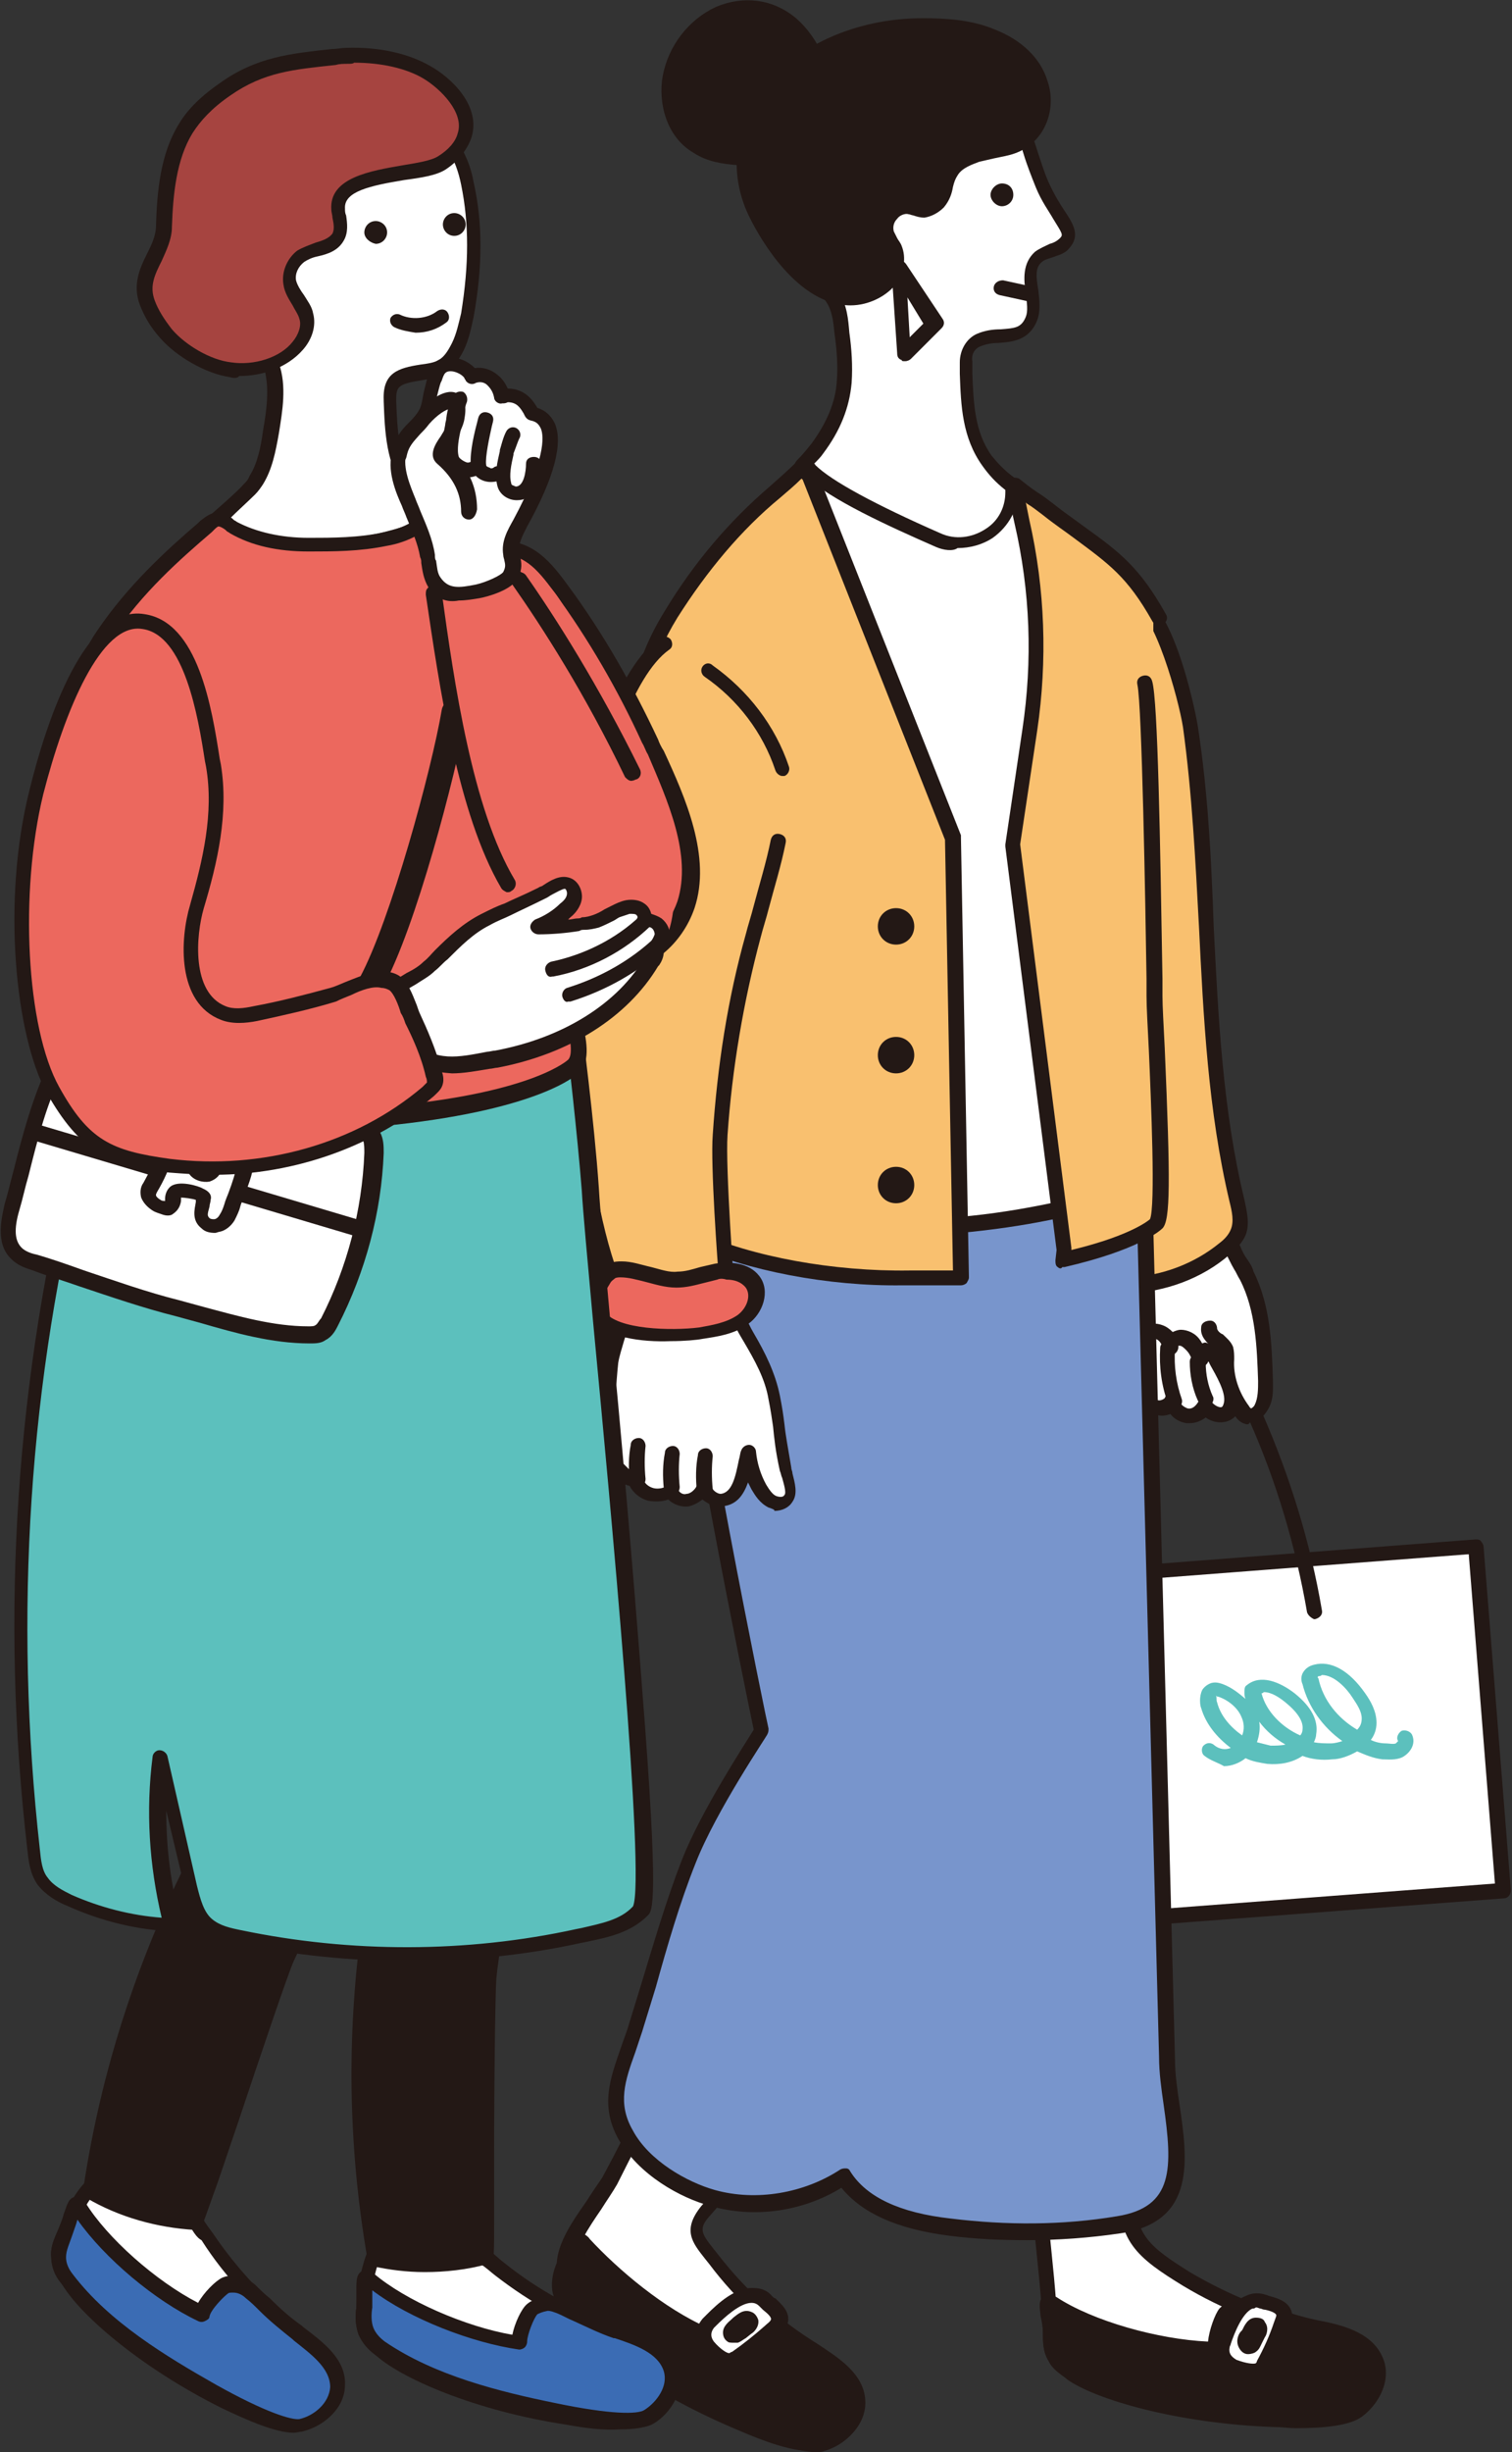 <?xml version="1.0" encoding="utf-8"?>
<!-- Generator: Adobe Illustrator 28.5.0, SVG Export Plug-In . SVG Version: 9.03 Build 54727)  -->
<svg version="1.1" id="レイヤー_1" xmlns="http://www.w3.org/2000/svg" xmlns:xlink="http://www.w3.org/1999/xlink" x="0px"
	 y="0px" viewBox="0 0 132.8 215.2" style="enable-background:new 0 0 132.8 215.2;" xml:space="preserve">
<rect x="0" y="0" width="132.8" height="215.2" fill="#333333" stroke="none"/>
<style type="text/css">
	.st0{fill:#F9C06F;}
	.st1{fill:#FFFFFF;}
	.st2{fill:#231815;}
	.st3{fill:#7895CC;}
	.st4{fill:#5CC0BD;}
	.st5{fill:#EC685E;}
	.st6{fill:#3B6CB4;}
	.st7{fill:#A64440;}
</style>
<g>
	<g>
		<path class="st0" d="M108.1,109.8l1-2.2l-1.2-5.2c0,0-3.1-39.6-3.9-42.2c-0.7-2.6-3.9-7.9-3.9-7.9L93,54.8L92.2,73l5.7,40.5
			L108.1,109.8z"/>
		<polygon class="st1" points="98,113.4 99.1,121.2 108.6,120.2 108.1,109.8 		"/>
		<g>
			<g>
				<polygon class="st1" points="99,168.4 132.1,165.9 129.7,135.7 99.7,138 				"/>
				<path class="st2" d="M98.5,168.9c-0.1-0.1-0.2-0.3-0.2-0.5L99,138c0-0.3,0.3-0.6,0.6-0.6l30-2.3c0.2,0,0.4,0,0.5,0.2
					c0.1,0.1,0.2,0.3,0.2,0.4l2.4,30.2c0,0.4-0.3,0.7-0.6,0.7l-33.1,2.5c0,0,0,0-0.1,0C98.8,169.1,98.7,169,98.5,168.9z M129,136.4
					l-28.7,2.2l-0.6,29.1l31.6-2.4L129,136.4z"/>
			</g>
			<path class="st2" d="M114.8,141.5c-1-5.8-2.7-11.5-5.1-16.9c-0.9-2.1-2-4.1-3.9-5c-1.3-0.6-2.9-0.7-4.2-0.7
				c-0.4,0-0.7-0.3-0.7-0.7c0-0.4,0.3-0.7,0.7-0.6c1.4,0,3.2,0.1,4.8,0.8c2.3,1.1,3.5,3.4,4.5,5.7c2.4,5.5,4.2,11.3,5.2,17.2
				c0.1,0.4-0.2,0.7-0.6,0.8c0,0-0.1,0-0.1,0C115.2,142,114.9,141.8,114.8,141.5z"/>
			<g>
				<path class="st1" d="M106.1,116.5c-0.1,0.8,1.1,1.2,1.4,2c0.1,0.3,0.1,0.6,0,0.9c-0.1,1.6,0.4,3.2,1.5,4.5
					c0.2,0.2,0.3,0.4,0.6,0.4c0.4,0.1,0.8-0.2,1-0.6c0.4-0.7,0.4-1.6,0.4-2.4c-0.1-3.1-0.2-6.4-1.7-9.2c-0.4-0.8-0.9-1.5-1.3-2.3
					L106.1,116.5z"/>
				<path class="st2" d="M109.5,125c-0.5-0.1-0.8-0.4-1-0.7c-1.1-1.4-1.7-3.2-1.6-4.9c0,0,0-0.1,0-0.1c0-0.2,0-0.4,0-0.5
					c-0.1-0.2-0.3-0.4-0.5-0.6c-0.4-0.4-1-0.9-0.9-1.7c0-0.4,0.4-0.6,0.8-0.6c0.4,0,0.6,0.4,0.6,0.7c0,0.1,0.2,0.4,0.5,0.5
					c0.3,0.3,0.7,0.6,0.9,1.1c0.1,0.4,0.1,0.7,0.1,1.1c-0.1,1.4,0.4,2.9,1.3,4.1c0.1,0.2,0.2,0.2,0.2,0.2c0,0,0.2-0.1,0.3-0.3
					c0.3-0.6,0.3-1.4,0.3-2.1c-0.1-2.9-0.2-6.2-1.6-8.9c-0.2-0.3-0.3-0.6-0.5-0.9c-0.3-0.5-0.5-1-0.8-1.5c-0.1-0.3,0-0.7,0.4-0.9
					c0.3-0.1,0.7,0,0.9,0.3c0.2,0.5,0.4,0.9,0.7,1.3c0.2,0.3,0.4,0.6,0.5,1c1.5,3,1.6,6.4,1.7,9.5c0,0.8,0.1,1.8-0.5,2.7
					c-0.3,0.5-0.8,1-1.5,1C109.7,125,109.6,125,109.5,125z"/>
			</g>
			<g>
				<path class="st1" d="M105.9,123.4c0.6,0.9,2.1,1.2,2.3-0.1c0.2-1.2-0.8-2.9-1.4-4c-0.2-0.3-0.4-0.7-0.8-0.8
					c-0.4-0.1-0.8,0.5-0.5,0.7c-0.2-0.4-0.4-0.8-0.7-1.2s-0.7-0.7-1.2-0.7s-0.9,0.5-0.8,0.9c-0.1-0.6-0.5-1.1-1.1-1.3
					s-1.2-0.1-1.7,0.3c-0.6,0.4-0.8,1.2-0.8,1.8c-0.1,1.4,0.3,2.8,1.3,3.8c0.3,0.3,0.8,0.6,1.2,0.7c0.5,0.1,1-0.1,1.2-0.6
					c0.1,0.6,0.6,1.1,1.3,1.2C104.9,124.3,105.5,123.9,105.9,123.4z"/>
				<path class="st2" d="M104.2,124.9C104.2,124.9,104.2,124.9,104.2,124.9c-0.6-0.1-1.1-0.4-1.4-0.8c-0.3,0.1-0.7,0.2-1.1,0.1
					c-0.6-0.1-1.1-0.4-1.6-0.9c-1.1-1.1-1.6-2.7-1.5-4.3c0.1-1,0.5-1.8,1.1-2.3c0.7-0.5,1.6-0.7,2.4-0.4c0.3,0.1,0.6,0.3,0.9,0.6
					c0.2-0.1,0.5-0.2,0.7-0.2c0.6,0,1.3,0.3,1.7,0.9c0.1,0.1,0.1,0.2,0.2,0.3c0.2-0.1,0.3-0.1,0.5,0c0.8,0.1,1.2,0.8,1.3,1.1
					l0.1,0.2c0.7,1.1,1.6,2.8,1.4,4.2c-0.1,0.8-0.7,1.3-1.4,1.4c-0.6,0.1-1.2-0.1-1.6-0.4c-0.4,0.3-0.9,0.5-1.4,0.5
					C104.4,124.9,104.3,124.9,104.2,124.9z M104.3,124.2L104.3,124.2L104.3,124.2z M106.4,123c0.2,0.3,0.6,0.5,0.8,0.5
					c0.1,0,0.2,0,0.3-0.4c0.2-0.9-0.7-2.4-1.2-3.3l-0.1-0.2c0-0.1-0.1-0.1-0.1-0.1c0,0.1-0.1,0.2-0.2,0.3c-0.3,0.2-0.6,0.2-0.9,0
					c-0.2-0.1-0.3-0.3-0.3-0.5c0-0.1-0.1-0.1-0.1-0.2c-0.1-0.2-0.2-0.4-0.4-0.6c-0.2-0.2-0.4-0.4-0.6-0.4c0,0,0,0,0,0
					c0,0-0.1,0-0.1,0c0,0,0,0.1,0,0.1c0,0.3-0.2,0.6-0.5,0.7c-0.3,0.1-0.7-0.1-0.8-0.4c0-0.1-0.1-0.2-0.1-0.3
					c-0.1-0.3-0.3-0.6-0.6-0.7c-0.3-0.1-0.8-0.1-1,0.2c-0.4,0.3-0.5,0.9-0.6,1.4c-0.1,1.2,0.3,2.5,1.1,3.3c0.3,0.3,0.6,0.5,0.8,0.5
					c0.2,0,0.4-0.1,0.5-0.2c0.1-0.3,0.4-0.4,0.7-0.4c0.3,0,0.5,0.3,0.6,0.6c0,0.3,0.4,0.6,0.7,0.7c0.4,0.1,0.7-0.2,0.9-0.5
					c0.1-0.2,0.3-0.3,0.6-0.3c0,0,0,0,0,0C106.1,122.7,106.3,122.8,106.4,123z"/>
			</g>
			<path class="st2" d="M97.7,113.2c-0.6-0.4-0.7-1.2-0.7-1.5c-2.1-18.7-1.5-37.7-0.5-55.5c0.1-1.3,0.2-2.5,1.1-3.4
				c0.9-1,1.8-1,2.3-0.8c3.4,1,5.3,11.6,5.3,11.7l0,0c0.9,5.8,1.2,11.8,1.4,17.6c0.4,8,0.8,16.2,2.7,24c0.2,1,0.5,2.1,0.1,3.1
				c-0.3,0.7-0.9,1.3-1.4,1.7c-2.4,2.1-5.7,3.3-8.9,3.4c0,0-0.1,0-0.1,0C98.7,113.6,98.1,113.5,97.7,113.2z M103.9,63.8
				c-0.4-2.5-2.5-10.1-4.4-10.7c-0.1,0-0.4-0.1-0.9,0.4c-0.6,0.6-0.7,1.6-0.7,2.6c-1,17.7-1.6,36.7,0.5,55.3c0,0.2,0.1,0.6,0.2,0.6
				c0.1,0.1,0.4,0.1,0.5,0.1c2.9-0.1,5.8-1.2,8-3c0.4-0.3,0.8-0.7,1-1.2c0.3-0.7,0.1-1.6-0.1-2.4c-1.9-8-2.3-16.2-2.7-24.3
				C105,75.6,104.7,69.6,103.9,63.8L103.9,63.8z"/>
			<g>
				<g>
					<path class="st1" d="M61.8,194.1c2.3-2.7,4.4-5.6,6-8.8c-1.8-1.9-3.8-3.7-5.8-5.3c-0.7-0.5-1.7-1-2.3-0.5
						c-0.2,0.2-0.3,0.4-0.4,0.6c-1.9,3.8-3.8,7.6-5.8,11.3c-1.1,2.1-3.9,5-3.9,7.3c-0.2,0.7-0.5,1.4-0.4,2.2
						c0.1,0.7,0.5,1.2,0.9,1.8c1.7,2.7,7.8,7,15.1,10c1.6,0.7,5.4,2.2,7.1,1.7c1.7-0.5,3.1-2,3-3.7c-0.1-2.1-2.2-3.4-4-4.5
						c-3.4-2.1-6.3-4.8-8.8-7.9C61.2,196.7,60.2,195.9,61.8,194.1z"/>
					<path class="st2" d="M64.9,213.3c-7.7-3.2-13.7-7.6-15.4-10.3l-0.1-0.1c-0.4-0.6-0.8-1.2-0.9-1.9c-0.1-0.9,0.1-1.7,0.4-2.4
						c0.1-1.8,1.4-3.7,2.6-5.4c0.5-0.8,1-1.5,1.4-2.1c1.3-2.4,2.5-4.8,3.7-7.3c0.7-1.4,1.4-2.7,2.1-4.1c0.1-0.2,0.3-0.5,0.6-0.8
						c0.8-0.7,2-0.5,3.2,0.5c2.1,1.6,4.1,3.5,5.9,5.4c0.2,0.2,0.2,0.5,0.1,0.7c-1.7,3.2-3.7,6.2-6.1,8.9c-1.1,1.2-0.8,1.6,0.3,3
						l0.4,0.5l0,0l0,0c2.4,3.1,5.3,5.7,8.7,7.8c1.8,1.2,4.1,2.6,4.2,5c0.1,2.1-1.7,3.8-3.5,4.3c-0.3,0.1-0.6,0.1-1,0.1
						C69.7,215.2,67.2,214.3,64.9,213.3z M61.6,180.5c-0.5-0.4-1.2-0.7-1.4-0.5c-0.1,0.1-0.2,0.2-0.2,0.4c-0.7,1.3-1.4,2.7-2.1,4
						c-1.2,2.4-2.5,4.9-3.7,7.3c-0.4,0.7-0.9,1.4-1.4,2.2c-1.1,1.6-2.3,3.4-2.3,4.8c0,0.1,0,0.1,0,0.2c-0.2,0.6-0.4,1.3-0.4,1.9
						c0.1,0.5,0.4,0.9,0.7,1.4l0.1,0.1c1.6,2.5,7.6,6.8,14.8,9.8c1.3,0.5,5.1,2.1,6.6,1.7c1.3-0.4,2.6-1.6,2.6-3
						c-0.1-1.7-2-2.9-3.7-4c-3.5-2.2-6.5-4.9-8.9-8.1l0,0l-0.4-0.5c-1.1-1.4-2-2.5-0.3-4.6c2.2-2.5,4.1-5.3,5.7-8.2
						C65.3,183.7,63.5,182,61.6,180.5z M62.5,198.4L62.5,198.4L62.5,198.4z"/>
				</g>
				<g>
					<path class="st2" d="M62.6,205.2c-4.1-1.6-8.4-5-11.3-8.2c-1-1.1-1.1,0.2-1.7,1.8c-0.2,0.7-0.5,1.4-0.4,2.2
						c0.1,0.7,0.4,1.3,0.9,1.8c3.6,4,8.7,6.7,13.9,9.2c1.6,0.7,6.6,3,8.2,2.5c1.7-0.5,3.1-2,3-3.7c-0.1-2.1-2.2-3.4-4-4.5
						c-1.6-1-3-2.2-4.5-3.4c-0.7-0.6-1.6-0.7-2.3-0.4C64,202.8,62.7,204.4,62.6,205.2z"/>
					<path class="st2" d="M63.7,212.5c-4.8-2.3-10.3-5.1-14.1-9.3c-0.5-0.6-0.9-1.4-1-2.1c-0.1-0.9,0.2-1.8,0.4-2.5
						c0.1-0.3,0.2-0.6,0.3-0.9c0.3-0.9,0.5-1.6,1.2-1.8c0.6-0.1,1.2,0.4,1.3,0.6c2.5,2.7,6.5,6.1,10.4,7.8c0.5-0.9,1.4-2.1,2-2.3
						c0.9-0.4,2.1-0.3,3,0.4c0.5,0.4,0.9,0.7,1.4,1.1c1,0.8,2,1.6,3.1,2.3c1.8,1.2,4.1,2.6,4.2,5c0.1,2.1-1.7,3.8-3.5,4.3
						c-0.2,0.1-0.5,0.1-0.8,0.1C70.1,215.2,67.5,214.3,63.7,212.5z M64.8,203.1c-0.3,0.2-1.4,1.6-1.5,2.2c0,0.2-0.2,0.4-0.3,0.5
						s-0.4,0.1-0.6,0c-4.4-1.7-8.8-5.4-11.6-8.4c-0.1,0.2-0.1,0.4-0.2,0.6c-0.1,0.3-0.2,0.6-0.3,1c-0.2,0.6-0.4,1.3-0.4,1.9
						c0.1,0.5,0.3,1,0.7,1.5c3.7,4.1,9,6.8,13.7,9c4.6,2.2,7.1,2.7,7.7,2.5c1.3-0.4,2.6-1.6,2.6-3c-0.1-1.7-2-2.9-3.7-4
						c-1.1-0.7-2.2-1.5-3.2-2.3c-0.4-0.4-0.9-0.7-1.4-1.1c-0.4-0.3-0.7-0.4-1.1-0.4C65.1,203,64.9,203,64.8,203.1z"/>
				</g>
				<g>
					<path class="st1" d="M99.2,191.7c0.3-1.8,0.7-3.7,0.5-5.5c0-0.3-0.1-0.6-0.3-0.8c-0.2-0.2-0.6-0.4-0.9-0.5
						c-1.8-0.6-3.8-0.8-5.7-0.6c-0.7,0.1-1.6,0.2-2,0.8c-0.2,0.4-0.2,0.9-0.2,1.4c0.3,6.1,1.4,12.2,1.6,18.3c0,0.7,0.1,1.5,0.4,2.1
						c0.3,0.6,0.9,1,1.5,1.4c2.6,1.9,9.9,3.9,17.8,4.1c1.7,0.1,5.9,0.2,7.2-0.9c1.4-1,2.2-2.9,1.5-4.5c-0.9-1.9-3.3-2.4-5.4-2.8
						c-3.9-0.8-7.7-2.3-11.1-4.4C100.4,197.6,98.5,196.2,99.2,191.7z"/>
					<path class="st2" d="M111.9,213c-8.4-0.3-15.7-2.4-18.2-4.2l-0.1-0.1c-0.5-0.4-1.2-0.8-1.5-1.5c-0.5-0.8-0.5-1.7-0.5-2.4
						c-0.1-3.2-0.5-6.4-0.8-9.5c-0.3-2.9-0.6-5.8-0.8-8.7c0-0.5-0.1-1.2,0.3-1.8c0.6-1,2-1.1,2.5-1.2c2-0.2,4,0.1,5.9,0.7
						c0.3,0.1,0.8,0.3,1.2,0.7c0.3,0.4,0.4,0.8,0.5,1.2c0.2,1.5,0,3-0.3,4.4c-0.1,0.4-0.1,0.8-0.2,1.2c-0.6,4.2,1.1,5.4,4.6,7.6l0,0
						c3.4,2,7,3.5,11,4.3c2.1,0.4,4.8,1,5.8,3.2c0.9,1.9-0.2,4.1-1.7,5.2c-1.1,0.8-3.4,1-5.8,1C113.2,213.1,112.6,213,111.9,213z
						 M98.5,191.6c0.1-0.4,0.1-0.8,0.2-1.3c0.2-1.4,0.5-2.7,0.3-4c0-0.2-0.1-0.4-0.2-0.5c-0.1-0.1-0.3-0.2-0.6-0.3
						c-1.7-0.5-3.6-0.7-5.4-0.6c-0.8,0.1-1.2,0.2-1.4,0.5c-0.1,0.2-0.1,0.6-0.1,1c0.2,2.9,0.5,5.8,0.8,8.7c0.3,3.1,0.7,6.4,0.8,9.6
						c0,0.6,0.1,1.3,0.4,1.9c0.2,0.4,0.7,0.7,1.2,1.1l0.1,0.1c2.4,1.8,9.6,3.7,17.5,4c1.4,0,5.6,0.2,6.7-0.7
						c1.1-0.8,1.9-2.4,1.3-3.7c-0.7-1.5-2.9-2-4.9-2.4c-4-0.8-7.8-2.3-11.3-4.4l0,0C100,198.2,97.8,196.6,98.5,191.6z"/>
				</g>
				<g>
					<path class="st2" d="M106.7,206.2c-4.4,0-10.7-1.7-14.3-4.1c-0.8-0.5-0.2,0.9-0.1,2.6c0,0.7,0.1,1.5,0.4,2.1
						c0.3,0.6,0.9,1.1,1.5,1.4c4.9,2.5,10.7,3.2,16.4,3.7c1.7,0.1,7.3,0.6,8.6-0.5c1.4-1,2.2-2.9,1.5-4.5c-0.9-1.9-3.3-2.4-5.4-2.8
						c-1.9-0.4-3.6-1-5.4-1.6c-0.9-0.3-1.8-0.1-2.3,0.4C107.1,203.5,106.5,205.4,106.7,206.2z"/>
					<path class="st2" d="M110.5,212.6c-5.4-0.5-11.5-1.2-16.7-3.8c-0.7-0.4-1.4-1-1.7-1.6c-0.5-0.8-0.5-1.7-0.5-2.4
						c0-0.6-0.1-1.1-0.2-1.5c-0.1-0.9-0.2-1.5,0.3-1.8c0.2-0.1,0.6-0.2,1.1,0.1c3.2,2.1,8.9,3.7,13.3,3.9c0.1-1,0.6-2.4,1-2.9l0,0
						c0.7-0.7,1.8-1,3-0.6c0.6,0.2,1.1,0.4,1.7,0.5c1.2,0.4,2.4,0.8,3.8,1.1c2.1,0.4,4.8,1,5.8,3.2c0.9,1.9-0.2,4.1-1.7,5.2
						c-0.7,0.6-2.3,0.8-4.8,0.8C113.6,212.9,112.1,212.8,110.5,212.6z M108,203.5c-0.2,0.3-0.7,2-0.6,2.6c0,0.2,0,0.4-0.1,0.5
						c-0.1,0.1-0.3,0.2-0.5,0.2c0,0,0,0,0,0c-4.4,0-10.2-1.6-14-3.7c0.1,0.4,0.1,1,0.2,1.6c0,0.6,0.1,1.3,0.4,1.9
						c0.3,0.5,0.7,0.9,1.2,1.1c4.9,2.5,10.9,3.2,16.2,3.7c5.1,0.4,7.6,0.1,8.1-0.3c1.1-0.8,1.9-2.4,1.3-3.7c-0.7-1.6-2.9-2-4.9-2.4
						c-1.3-0.3-2.6-0.7-3.8-1.1c-0.6-0.2-1.1-0.4-1.7-0.5c-0.2-0.1-0.4-0.1-0.6-0.1C108.6,203.2,108.2,203.3,108,203.5z"/>
				</g>
				<g>
					<path class="st2" d="M64.9,13.8c-1.3-0.1-2.6-0.3-3.7-1c-2-1.2-2.8-3.8-2.4-6.1c0.4-2.4,2-4.6,4.3-5.6C69-1.3,73.3,5.3,72,10.3
						c-0.4,1.7-1.6,2.9-3.4,3.3C67.5,14,66.2,14,64.9,13.8z"/>
					<path class="st2" d="M64.9,14.5c-1.4-0.1-2.8-0.3-4-1.1C58.5,12,57.8,9,58.2,6.7c0.5-2.7,2.3-5,4.7-6.1c2.4-1,4.9-0.7,6.9,0.9
						c2.5,2.1,3.8,5.8,3,9c-0.5,1.9-1.9,3.3-3.8,3.8l0,0c-0.7,0.2-1.5,0.3-2.3,0.3C66,14.6,65.4,14.5,64.9,14.5z M63.4,1.8
						c-2,0.8-3.5,2.8-3.9,5.1c-0.3,1.9,0.2,4.3,2.1,5.4c0.9,0.6,2,0.8,3.4,0.9c1.2,0.1,2.4,0.2,3.5-0.1l0,0c1.5-0.4,2.5-1.4,2.9-2.9
						c0.7-2.7-0.4-6-2.5-7.7c-0.7-0.6-1.8-1.2-3.2-1.2C65,1.3,64.2,1.5,63.4,1.8z"/>
				</g>
				<g>
					<path class="st3" d="M61.1,91.3c0,0-2,10.8-1.4,19.7s7.2,40.9,7.2,40.9s-4.5,6.7-6.4,11.5c-1.9,4.8-3.2,9.9-4.7,14.9
						c-1,3.4-2.6,5.9-0.8,9.2c1.5,2.7,4.7,4.7,7.6,5.5c3.9,1.1,8.2,0.4,11.5-1.9c1.9,2.9,5.7,4,9.3,4.5c4.9,0.6,9.9,0.6,14.8-0.2
						c7.8-1.2,4.3-8.9,4.2-14.7c-0.1-4.5-0.2-9-0.4-13.5l-1.9-74.6L61.1,91.3z"/>
					<path class="st2" d="M83.3,196.2c-4.6-0.6-7.6-2-9.4-4.2c-3.4,2.1-7.7,2.7-11.5,1.6c-2.6-0.7-6.3-2.7-8.1-5.9
						c-1.6-2.9-0.7-5.3,0.2-7.9c0.2-0.6,0.4-1.1,0.6-1.7c0.4-1.3,0.8-2.6,1.2-3.9c1.1-3.6,2.2-7.4,3.6-11c1.7-4.3,5.5-10.1,6.3-11.4
						c-0.7-3.3-6.6-32.2-7.2-40.7c-0.6-8.9,1.4-19.8,1.4-19.9c0.1-0.3,0.4-0.6,0.7-0.5l39.1,1.3c0.4,0,0.6,0.3,0.7,0.6l2.3,88.1
						c0,1.3,0.2,2.7,0.4,4c0.7,4.8,1.5,10.3-5.2,11.3c-2.7,0.4-5.5,0.6-8.2,0.6C87.9,196.6,85.6,196.5,83.3,196.2z M61.6,91.9
						c-0.4,2.3-1.8,11.4-1.3,19c0.6,8.8,7.1,40.5,7.2,40.8c0,0.2,0,0.3-0.1,0.5c0,0.1-4.5,6.7-6.3,11.3c-1.4,3.5-2.5,7.3-3.5,10.9
						c-0.4,1.3-0.8,2.6-1.2,3.9c-0.2,0.6-0.4,1.2-0.6,1.8c-0.9,2.5-1.6,4.5-0.2,6.9c1.4,2.6,4.7,4.5,7.2,5.2c3.6,1,7.8,0.3,11-1.8
						c0.2-0.1,0.3-0.1,0.5-0.1c0.2,0,0.3,0.1,0.4,0.3c1.4,2.2,4.3,3.6,8.8,4.1c4.9,0.6,9.8,0.6,14.6-0.2c5-0.8,4.9-4.2,4.1-9.8
						c-0.2-1.4-0.4-2.8-0.4-4.2l-2.3-87.5L61.6,91.9z"/>
				</g>
				<g>
					<path class="st1" d="M93.3,106.2v1.3l4-2.3c0,0,1.2-42.3,0.1-45.4c-1.1-3-8.4-17.1-8.4-17.1l-18.9-0.8l2.4,65.7l9.3,0.1
						c1.3,0,2.4-0.1,3.4-0.2C88.6,107.1,91.2,106.6,93.3,106.2L93.3,106.2z"/>
					<path class="st2" d="M72.5,108.2c-0.4,0-0.7-0.3-0.7-0.6l-2.4-65.7c0-0.2,0.1-0.4,0.2-0.5c0.1-0.1,0.3-0.2,0.5-0.2l18.9,0.8
						c0.2,0,0.5,0.1,0.6,0.4c0.3,0.6,7.4,14.1,8.4,17.2c1.1,3.1,0,41.2-0.1,45.6c0,0.2-0.1,0.4-0.3,0.5l-4,2.3
						c-0.3,0.2-0.7,0.1-0.9-0.2c-0.2-0.3-0.1-0.7,0.2-0.9l0.1,0c-2.3,0.5-4.8,0.9-7.6,1.2c-1,0.1-2.2,0.2-3.5,0.2L72.5,108.2z
						 M94,106c0,0.1,0,0.2,0,0.3l2.6-1.6c0.5-17,0.9-42.6,0.2-44.8c-0.9-2.7-7-14.5-8.2-16.6l-17.7-0.8l2.3,64.3l8.7,0.1
						c1.2,0,2.4-0.1,3.4-0.2c2.9-0.3,5.6-0.8,7.9-1.3c0.1,0,0.1,0,0.2,0C93.6,105.5,93.9,105.7,94,106z"/>
				</g>
				<g>
					<path class="st1" d="M71.2,41.3c1.9,1.9,7.5,4.5,11.2,6.1c3.1,1.3,6.7-0.9,6.6-4.2c0-0.1,0-0.3,0-0.4l0-0.1
						c-0.8-0.7-1.6-1.4-2.2-2.2C85,38,85.1,34.9,85,31.9c0-0.8,0.4-1.6,1.1-1.9c1.6-0.7,3.8,0.3,4.6-1.9c0.6-1.6-0.9-4.2,0.6-5.4
						c0.7-0.6,1.7-0.6,2.3-1.2c1-1.1-0.6-2.1-2-5.1c-1-2.2-1.4-4.6-2.6-6.7c-1.1-2-3.1-3.4-5.3-4.1C77,3.5,68,8.4,67.5,15.4
						c-0.2,3.2,1.2,6.4,3.6,8.7c0.7,0.7,1.5,1.3,2,2.1c0.6,0.9,0.7,2.1,0.9,3.2c0.2,1.4,0.3,2.8,0.2,4.2c-0.2,2.3-1.1,4.2-2.4,5.9
						c-0.4,0.5-0.8,1-1.3,1.5L71.2,41.3z"/>
					<path class="st2" d="M82.2,48c-4.1-1.8-9.4-4.2-11.4-6.2l-0.6-0.3c-0.2-0.1-0.3-0.3-0.4-0.5c0-0.2,0-0.4,0.2-0.6
						c0.5-0.5,0.9-1,1.3-1.5c1.3-1.8,2.1-3.6,2.2-5.5c0.1-1.3,0-2.7-0.2-4.1c-0.1-1-0.2-2.1-0.8-2.9c-0.3-0.5-0.8-1-1.4-1.5
						c-0.2-0.2-0.4-0.3-0.5-0.5c-2.6-2.5-4-5.9-3.8-9.2c0.2-3.2,2.2-6.3,5.5-8.4c3.6-2.3,8-3.1,11.5-1.9c2.5,0.8,4.6,2.4,5.7,4.4
						c0.7,1.3,1.2,2.6,1.6,3.9c0.3,0.9,0.6,1.9,1,2.8c0.5,1.1,1,1.9,1.4,2.5c0.8,1.2,1.4,2.2,0.4,3.3c-0.4,0.5-1,0.6-1.5,0.8
						c-0.3,0.1-0.7,0.2-0.9,0.4c-0.6,0.5-0.5,1.3-0.3,2.5c0.1,0.9,0.2,1.8-0.1,2.6c-0.7,1.8-2.2,1.9-3.4,2c-0.6,0-1.1,0.1-1.6,0.3
						c-0.5,0.2-0.8,0.7-0.7,1.3l0,1c0.1,2.7,0.2,5.2,1.7,7.3c0.5,0.6,1.1,1.3,2.1,2c0.2,0.1,0.2,0.3,0.2,0.5c0,0.1,0,0.3,0,0.4
						c0.1,1.7-0.8,3.3-2.2,4.3c-0.9,0.6-2,0.9-3.1,0.9C83.7,48.4,82.9,48.3,82.2,48z M86.3,40.9c-1.8-2.5-1.9-5.3-2-8.1l0-1
						c0-1.1,0.6-2.1,1.5-2.5c0.7-0.3,1.4-0.4,2.1-0.4c1.2-0.1,1.8-0.1,2.2-1.1c0.2-0.5,0.1-1.2,0-2c-0.2-1.3-0.3-2.7,0.8-3.7
						c0.4-0.3,0.9-0.5,1.3-0.7c0.4-0.1,0.7-0.3,0.9-0.5c0.3-0.3,0.2-0.4-0.6-1.7c-0.4-0.7-1-1.5-1.5-2.7c-0.4-1-0.8-2-1.1-3
						c-0.4-1.3-0.8-2.5-1.5-3.7c-1-1.7-2.8-3.1-5-3.8c-3.2-1-7.1-0.3-10.3,1.8c-2.9,1.9-4.7,4.6-4.9,7.4c-0.2,2.9,1.1,6,3.4,8.2
						c0.2,0.2,0.3,0.3,0.5,0.5c0.6,0.5,1.2,1.1,1.6,1.8c0.7,1.1,0.8,2.3,0.9,3.5c0.2,1.4,0.3,2.9,0.2,4.4c-0.2,2.2-1,4.2-2.5,6.2
						c-0.2,0.3-0.5,0.6-0.8,0.9c0,0,0.1,0,0.1,0.1c1.4,1.4,5.3,3.5,11,6c1.3,0.6,2.8,0.4,4-0.4c1.1-0.7,1.7-1.9,1.7-3.2
						c0-0.1,0-0.1,0-0.2C87.4,42.3,86.8,41.6,86.3,40.9z"/>
				</g>
				<g>
					<path class="st2" d="M67.4,8.4c-2.3,3.1-2.5,7.1-0.8,10.5c1.4,2.8,4.4,7.2,8.1,7.3c1.3,0,2.7-0.6,3.4-1.7
						c0.5-0.8,0.7-1.8,0.4-2.6c-0.2-0.5-0.6-0.9-0.7-1.4c-0.4-1.2,0.9-2.5,2.1-2.3c0.4,0.1,0.9,0.3,1.3,0.3c0.5,0,0.9-0.3,1.2-0.6
						c0.7-0.8,0.6-1.9,1.1-2.7c0.5-0.8,1.4-1.2,2.3-1.5c1.2-0.4,2.6-0.4,3.7-1c1.8-1,2.4-3.3,1.8-5.2C90.7,5.4,89,4,87.1,3.2
						c-1.9-0.8-4-0.9-6-0.9C76,2.3,70.4,4.2,67.4,8.4z"/>
					<path class="st2" d="M74.7,26.8c-4.6,0-7.9-5.8-8.8-7.6c-1.9-3.7-1.5-7.9,0.9-11.2c2.9-3.9,8.3-6.4,14.2-6.4c0,0,0.1,0,0.1,0
						l0,0c1.8,0,4.2,0.1,6.3,1c2.3,0.9,4,2.5,4.6,4.5c0.8,2.3-0.1,4.9-2.1,6c-0.8,0.5-1.7,0.6-2.6,0.8c-0.4,0.1-0.9,0.2-1.3,0.3
						c-0.5,0.2-1.5,0.5-1.9,1.2c-0.2,0.3-0.3,0.6-0.4,1c-0.1,0.6-0.3,1.2-0.8,1.8c-0.5,0.5-1.1,0.8-1.7,0.9c-0.4,0-0.7-0.1-1-0.2
						c-0.1,0-0.3-0.1-0.4-0.1c-0.3-0.1-0.8,0.1-1,0.4c-0.3,0.3-0.4,0.7-0.3,1.1c0.1,0.2,0.2,0.4,0.3,0.6c0.1,0.2,0.3,0.4,0.4,0.7
						c0.4,1,0.2,2.2-0.4,3.2C77.9,26,76.3,26.8,74.7,26.8C74.7,26.8,74.7,26.8,74.7,26.8z M80,17.5c0.2,0,0.4,0.1,0.6,0.1
						c0.2,0.1,0.4,0.1,0.6,0.1c0.2,0,0.5-0.2,0.7-0.4c0.3-0.3,0.4-0.8,0.5-1.2c0.1-0.4,0.2-0.9,0.5-1.4c0.6-1,1.8-1.5,2.7-1.8
						c0.5-0.1,0.9-0.2,1.4-0.3c0.8-0.2,1.6-0.3,2.2-0.7c1.4-0.8,2.1-2.7,1.5-4.4c-0.5-1.5-1.9-2.9-3.8-3.7C85,3.1,82.8,3,81.1,2.9
						l0,0c0,0-0.1,0-0.1,0c-5.4,0-10.5,2.2-13.1,5.8c-2.1,2.9-2.4,6.6-0.7,9.8c1.7,3.3,4.5,6.9,7.5,6.9c0,0,0,0,0,0
						c1.1,0,2.2-0.6,2.8-1.4c0.4-0.6,0.5-1.4,0.3-2c-0.1-0.2-0.2-0.3-0.3-0.5c-0.2-0.3-0.3-0.6-0.5-0.9c-0.2-0.8,0-1.6,0.6-2.3
						c0.5-0.6,1.2-0.9,1.9-0.9C79.8,17.4,79.9,17.4,80,17.5z"/>
				</g>
				<g>
					<path class="st2" d="M87,17.1c0-0.5,0.5-1,1-1c0.6,0,1,0.4,1,1s-0.5,1-1,1S87,17.6,87,17.1z"/>
				</g>
				<path class="st2" d="M90.1,26.4l-2.3-0.5c-0.4-0.1-0.6-0.4-0.5-0.8c0.1-0.3,0.4-0.5,0.8-0.5l2.3,0.5c0.4,0.1,0.6,0.4,0.5,0.8
					c-0.1,0.3-0.3,0.5-0.6,0.5C90.2,26.5,90.2,26.4,90.1,26.4z"/>
				<g>
					<path class="st0" d="M70.5,41c-0.8,0.8-1.6,1.6-2.5,2.3c-3.6,3-6.7,6.7-9.1,10.7c-2.5,4.2-3.4,8.1-3.2,12.9
						c0.1,2.7,1.4,5.5,2.1,8.1c1.5,5.6,1.8,26.1,1.7,31.8c0,0.4,0,0.8,0.2,1.1c0.2,0.4,0.7,0.7,1.1,0.8c5,2.2,12.3,3.5,19,3.5l4.5,0
						l-0.7-38.6L71.1,41.8L70.5,41z"/>
					<path class="st2" d="M60.7,109.3c-0.5-0.2-1.1-0.5-1.5-1.1c-0.3-0.5-0.3-1.1-0.3-1.5c0-6.6-0.3-26.3-1.7-31.6
						c-0.2-0.8-0.5-1.6-0.8-2.5c-0.6-1.9-1.3-3.8-1.3-5.7c-0.2-5.1,0.7-9.1,3.3-13.3c2.6-4.3,5.7-7.9,9.2-10.9
						c0.9-0.8,1.7-1.5,2.4-2.2c0.1-0.1,0.4-0.2,0.6-0.2c0.2,0,0.4,0.1,0.5,0.3l0.6,0.8c0,0,0.1,0.1,0.1,0.1l12.6,31.8
						c0,0.1,0,0.1,0,0.2l0.7,38.6c0,0.2-0.1,0.3-0.2,0.5c-0.1,0.1-0.3,0.2-0.5,0.2l-4.5,0c-0.2,0-0.4,0-0.6,0
						C72.7,112.9,65.6,111.5,60.7,109.3z M83,73.7L70.5,42.1L70.4,42c-0.6,0.6-1.2,1.1-1.9,1.7c-3.4,2.8-6.4,6.4-9,10.5
						c-2.4,3.9-3.3,7.7-3.1,12.6c0.1,1.7,0.7,3.6,1.3,5.3c0.3,0.9,0.6,1.7,0.8,2.6c1.6,5.9,1.8,27,1.8,32c0,0.3,0,0.6,0.1,0.8
						c0.1,0.2,0.5,0.4,0.8,0.6c4.9,2.2,12,3.5,18.7,3.4l3.8,0L83,73.7z"/>
				</g>
				<g>
					<path class="st0" d="M101.3,53.6c-2.9-5-4.3-4.9-9.3-8.7c-0.9-0.7-2-1.4-3-2.2l0.7,3.2c1.3,6,1.6,12.2,0.7,18.3l-1.5,10.1
						l4.5,35.5l-0.1,0.9c6-1.3,8-2.9,8.3-3.2c0.9-0.9-0.1-16.3-0.2-19.9c-0.1-5.7,0.4-18.6-0.2-20.6C101.3,67,101.3,53.6,101.3,53.6
						z"/>
				</g>
				<path class="st2" d="M92.9,111.2c-0.2-0.1-0.2-0.4-0.2-0.6l0.1-0.9l-4.5-35.4c0-0.1,0-0.1,0-0.2l1.5-10.1
					c0.9-6,0.7-12.1-0.7-18.1l-0.7-3.2c-0.1-0.3,0.1-0.6,0.3-0.7c0.2-0.1,0.6-0.1,0.8,0c0.5,0.4,1,0.8,1.6,1.2c0.5,0.3,1,0.7,1.4,1
					c1,0.8,1.9,1.4,2.7,2c3.2,2.3,4.9,3.6,7.2,7.7c0.2,0.3,0.1,0.7-0.3,0.9c-0.3,0.2-0.7,0.1-0.9-0.3c-2.2-3.9-3.8-5-6.9-7.3
					c-0.8-0.6-1.7-1.2-2.7-2c-0.4-0.3-0.9-0.7-1.4-1c0,0-0.1-0.1-0.1-0.1l0.3,1.5c1.4,6.1,1.6,12.4,0.7,18.5l-1.5,10l4.5,35.4
					c0,0.1,0,0.1,0,0.2c5.4-1.3,6.9-2.7,6.9-2.7l0,0c0.5-1,0.1-10.4-0.1-14.9c-0.1-2-0.2-3.7-0.2-4.7l0-1.5
					c-0.1-6.6-0.4-24-0.8-25.8c-0.1-0.4,0.1-0.7,0.5-0.8c0.4-0.1,0.7,0.1,0.8,0.5c0.5,1.7,0.7,14.2,0.9,26.1l0,1.5
					c0,0.9,0.1,2.6,0.2,4.6c0.5,11.7,0.5,15.1-0.2,15.8c-0.2,0.2-2.1,1.9-8.6,3.4c-0.1,0-0.1,0-0.2,0
					C93.2,111.4,93,111.3,92.9,111.2z M101.1,107.1L101.1,107.1L101.1,107.1z"/>
				<path class="st2" d="M54.8,114.7c-0.3-0.1-0.5-0.5-0.3-0.9c0.2-0.3,0.6-0.5,0.9-0.3c2.4,1,5.2,1,7.6,0.1c0.3-0.1,0.7,0,0.9,0.4
					c0.1,0.3,0,0.7-0.4,0.9c-1.3,0.5-2.8,0.8-4.2,0.8C57.7,115.6,56.2,115.3,54.8,114.7z"/>
				<path class="st1" d="M60.2,108.1c-0.9,0-1.8,0.2-2.6,0.5c-0.6,0.2-1.2,0.4-1.7,0.8c-1.5,1-2.1,2.7-1.8,4.4
					c0.3,1.9-0.2,3.7-0.4,5.7c-0.2,2-0.2,4,0,5.9c0.2,1.4,0.2,3.6,1.9,4.1c0.2,0.1,0.4,0.1,0.6,0.3c0.2,0.1,0.3,0.3,0.4,0.5
					c0.4,0.5,1.1,0.7,1.8,0.5c0.2,0,0.3-0.1,0.5-0.1c0.4,0,0.6,0.4,0.9,0.6c0.5,0.4,1.3,0.3,1.8-0.1c0.1-0.1,0.1-0.1,0.2-0.1
					c0.2-0.1,0.4,0.1,0.5,0.2c0.4,0.4,1,0.6,1.6,0.4c1.6-0.4,1.6-3,2-4.3c0.1,1.1,0.4,2.2,0.9,3.1c0.3,0.5,0.6,1,1.2,1.3
					c0.5,0.3,1.3,0.2,1.6-0.3c0.4-0.6-0.1-1.9-0.3-2.6c-0.6-3.2-0.6-4-1-6.3c-0.5-2.5-1.9-4.6-3.1-6.8c-1-2-1-4.8-2.5-6.6
					c-0.5-0.6-1.2-0.9-1.9-1C60.5,108.1,60.4,108.1,60.2,108.1z"/>
				<path class="st2" d="M67.5,132.3c-0.8-0.4-1.2-1.1-1.5-1.6c-0.1-0.2-0.2-0.4-0.3-0.6c-0.4,1.1-1,2-2.3,2.1
					c-0.6,0.1-1.2-0.2-1.7-0.6c-0.4,0.3-0.8,0.5-1.2,0.6c-0.7,0.1-1.4-0.2-1.8-0.6c-0.6,0.2-1.2,0.2-1.8,0.1
					c-0.7-0.2-1.3-0.7-1.6-1.3c-0.6-0.1-1-0.6-1.3-0.9c-0.1-0.1-0.2-0.2-0.3-0.3c-1.7-1.6-1-8.5-0.8-9.9c0.1-0.7,0.3-1.4,0.5-2.1
					c0.3-0.9,0.6-1.8,0.5-2.6c0-0.4-0.1-0.9-0.3-1.5c-0.1-0.2-0.1-0.3-0.2-0.4c-0.2-0.5-0.4-1.1,0.1-1.9c0.5-0.8,1.3-1.4,2-1.8
					c0.6-0.4,1.2-0.8,2-1c0.7-0.2,1.4-0.3,2-0.3c1.1-0.1,2.7-0.1,3.7,0.9c0.7,0.6,0.8,1.4,0.8,2.1l-0.7,0.1l0.7-0.1
					c0.2,1.9,0.6,3.4,1.4,4.8c0.3,0.5,0.5,1,0.8,1.5c1,1.7,1.9,3.5,2.3,5.5c0.2,1,0.3,1.7,0.4,2.5c0.1,1,0.3,2,0.6,3.8
					c0,0.2,0.1,0.3,0.1,0.5c0.2,0.8,0.5,1.8,0,2.5c-0.3,0.5-0.9,0.8-1.6,0.8C68.1,132.5,67.8,132.4,67.5,132.3z M59.8,108.9
					c-0.5,0-1.1,0.1-1.7,0.3c-0.6,0.2-1.2,0.5-1.7,0.9c-0.6,0.4-1.2,0.9-1.6,1.5c-0.2,0.2-0.1,0.3,0,0.7c0.1,0.2,0.1,0.3,0.2,0.5
					c0.2,0.7,0.3,1.2,0.4,1.8c0.1,1.1-0.3,2.1-0.6,3.1c-0.2,0.7-0.4,1.3-0.5,1.9c-0.4,3.8-0.4,8.1,0.4,8.8c0.1,0.1,0.2,0.2,0.3,0.3
					c0.3,0.3,0.6,0.6,0.8,0.6c0,0,0,0,0,0c0.3,0,0.6,0.2,0.7,0.5c0.1,0.4,0.5,0.7,0.9,0.8c0.4,0.1,0.9,0,1.2-0.2
					c0.2-0.1,0.4-0.2,0.6-0.1c0.2,0.1,0.4,0.2,0.4,0.5c0.1,0.2,0.4,0.4,0.7,0.3c0.3,0,0.7-0.3,0.9-0.7c0.1-0.3,0.4-0.4,0.7-0.4
					c0.3,0,0.5,0.2,0.6,0.5c0.1,0.3,0.5,0.6,0.8,0.6c1-0.1,1.3-1.5,1.6-3c0.1-0.3,0.1-0.6,0.2-0.8c0.1-0.3,0.4-0.5,0.7-0.5
					c0.3,0,0.6,0.3,0.6,0.6c0.1,1,0.4,2,0.9,2.9c0.3,0.5,0.6,0.9,0.9,1c0.3,0.1,0.6,0.1,0.7-0.1c0.2-0.2-0.1-1.1-0.2-1.5
					c-0.1-0.2-0.1-0.4-0.2-0.6c-0.4-1.8-0.5-2.9-0.6-3.9c-0.1-0.7-0.2-1.4-0.4-2.4c-0.3-1.8-1.2-3.4-2.2-5.1c-0.3-0.5-0.6-1-0.8-1.5
					c-0.8-1.5-1.3-3.2-1.5-5.2c0,0,0,0,0,0c-0.1-0.7-0.1-1-0.4-1.3c-0.5-0.5-1.3-0.6-2.1-0.6C60.2,108.9,60,108.9,59.8,108.9z
					 M64.3,110.6C64.3,110.6,64.3,110.6,64.3,110.6l-0.7,0.1L64.3,110.6z"/>
				<path class="st2" d="M61.2,130.8c-0.1-1-0.1-2.1,0.1-3.1c0-0.4,0.4-0.6,0.7-0.6c0.4,0,0.6,0.4,0.6,0.7c-0.1,0.9-0.1,1.9,0,2.9
					c0,0.4-0.3,0.7-0.6,0.7c0,0,0,0,0,0C61.5,131.4,61.2,131.1,61.2,130.8z"/>
				<path class="st2" d="M58.3,130.6c-0.1-1-0.1-2.1,0.1-3.1c0-0.4,0.4-0.6,0.7-0.6c0.4,0,0.6,0.4,0.6,0.7c-0.1,0.9-0.1,1.9,0,2.9
					c0,0.4-0.3,0.7-0.6,0.7c0,0,0,0,0,0C58.6,131.2,58.3,130.9,58.3,130.6z"/>
				<path class="st2" d="M55.3,129.9c-0.1-1-0.1-2.1,0.1-3.1c0-0.4,0.4-0.6,0.7-0.6c0.4,0,0.6,0.4,0.6,0.7c-0.1,0.9-0.1,1.9,0,2.9
					c0,0.4-0.3,0.7-0.6,0.7c0,0,0,0,0,0C55.6,130.5,55.3,130.3,55.3,129.9z"/>
				<path class="st0" d="M61.1,55.7c-5.5-0.8-8.4,11.7-9.3,15.9c-2.3,10.8-1.9,20.1,0,31c0.5,2.9,1.1,5.9,2,8.7
					c0.4,1.1,0.7,2.4,2,2.9c0.5,0.2,1,0.2,1.6,0.2c1.8,0.1,3.6,0.2,5.2-0.6c1.5-0.7,0.5-4.1,0.5-5.3c-0.1-3-0.1-5.9,0.1-8.9
					c0.4-5.9,1.3-11.8,2.9-17.5c1.5-5.5,3.6-11.1,2.7-16.7C68.1,61.3,65.6,56.4,61.1,55.7z"/>
				<path class="st2" d="M55.2,114.7l-1.1-0.2c-0.2-0.1-0.4-0.2-0.5-0.4c-0.1-0.4-0.3-0.8-0.5-1.2c-0.2-0.4-0.3-0.9-0.5-1.3
					c-0.8-2.5-1.4-5.2-2-8.8c-2.1-11.8-2.1-20.8,0.1-31c0.4-2.1,2.9-12.7,7.2-15.8c0.3-0.2,0.7-0.2,1,0.1c0.2,0.3,0.2,0.7-0.1,0.9
					c-3.3,2.3-5.7,10.5-6.7,15C50,82,50,90.8,52,102.4c0.6,3.5,1.2,6.2,2,8.6c0.1,0.4,0.3,0.8,0.5,1.2c0.1,0.3,0.2,0.6,0.4,1
					l0.7,0.2c2.2,0.5,5.1,0.3,7.6-0.5c-0.2-2.2-0.8-10.7-0.6-13.3c0.4-6,1.3-11.9,2.9-17.6c0.2-0.8,0.5-1.7,0.7-2.5
					c0.5-1.9,1.1-3.8,1.5-5.8c0.1-0.4,0.4-0.6,0.8-0.5c0.4,0.1,0.6,0.4,0.5,0.8c-0.4,2-1,3.9-1.5,5.8c-0.2,0.8-0.5,1.7-0.7,2.5
					c-1.5,5.6-2.5,11.5-2.9,17.3c-0.2,2.9,0.6,13.5,0.6,13.6c0,0.3-0.2,0.6-0.4,0.7c-1.9,0.7-4,1.1-5.9,1.1
					C57.1,115,56.1,114.9,55.2,114.7z"/>
				<path class="st2" d="M68.1,67.6c-1.1-3.3-3.3-6.2-6.2-8.2c-0.3-0.2-0.4-0.6-0.2-0.9c0.2-0.3,0.6-0.4,0.9-0.1
					c3.1,2.2,5.5,5.3,6.7,8.9c0.1,0.3-0.1,0.7-0.4,0.8c-0.1,0-0.1,0-0.2,0C68.5,68.1,68.2,67.9,68.1,67.6z"/>
				<g>
					<path class="st1" d="M108.3,207.8c0.6,0.3,1.9,0.7,2.5,0.1c0.1-0.1,0.2-0.2,0.2-0.3c0.6-1.1,1.1-2.2,1.6-3.4
						c0.1-0.3,0.2-0.6,0.2-0.9c-0.1-0.9-1.2-1-1.9-1.2c-2-0.7-3,2.3-3.5,3.6c-0.1,0.1-0.1,0.3-0.1,0.4
						C107.1,206.8,107.4,207.4,108.3,207.8z M109.6,204.9c0.1-0.2,0.3-0.9,0.6-0.9c0.5,0,0.3,0.6,0.2,0.8c-0.1,0.2-0.2,0.4-0.3,0.6
						c-0.1,0.2-0.2,0.4-0.3,0.5c-0.1,0.1-0.1,0.1-0.2,0.1c-0.1,0-0.2-0.1-0.2-0.2C109.3,205.5,109.4,205.2,109.6,204.9z"/>
					<path class="st2" d="M108,208.4c-1.1-0.5-1.6-1.4-1.4-2.5l0,0c0-0.2,0.1-0.3,0.2-0.6c0.4-1.2,1.1-3.2,2.6-3.8
						c0.6-0.3,1.2-0.3,1.8-0.1c0.1,0,0.2,0.1,0.3,0.1c0.7,0.2,1.9,0.5,2,1.7c0,0.5-0.1,0.9-0.3,1.2c-0.5,1.2-1,2.3-1.6,3.5
						c-0.1,0.1-0.2,0.3-0.4,0.5c-0.4,0.3-0.8,0.5-1.3,0.5C109.2,208.9,108.4,208.6,108,208.4z M110,202.6c-0.9,0.4-1.6,2.2-1.9,3.1
						c0,0.1-0.1,0.2-0.1,0.3v0c-0.1,0.5,0.1,0.8,0.6,1.1c0.8,0.3,1.5,0.4,1.7,0.3c0,0,0.1-0.1,0.1-0.2c0.6-1.1,1.1-2.2,1.5-3.4
						c0.1-0.3,0.2-0.5,0.2-0.6c0-0.2-0.5-0.4-1-0.5c-0.2,0-0.3-0.1-0.4-0.1c-0.1,0-0.2-0.1-0.4-0.1
						C110.2,202.6,110.1,202.6,110,202.6z M109.6,206.6c-0.3,0-0.6-0.2-0.8-0.6c0,0,0,0,0,0c-0.3-0.6,0-1.2,0.2-1.4l0.1-0.1
						c0.2-0.4,0.5-1.1,1.2-1.1c0.4,0,0.7,0.1,0.8,0.4c0.4,0.5,0.1,1.2,0,1.3l-0.3,0.6c-0.1,0.2-0.2,0.5-0.5,0.7
						C110.2,206.5,109.9,206.6,109.6,206.6C109.6,206.6,109.6,206.6,109.6,206.6z M109.4,205.8L109.4,205.8L109.4,205.8z
						 M109.4,205.4C109.4,205.4,109.4,205.4,109.4,205.4C109.4,205.4,109.4,205.4,109.4,205.4z"/>
				</g>
				<g>
					<path class="st1" d="M62.2,206c0.4,0.5,1.4,1.4,2.2,1.2c0.1,0,0.3-0.1,0.4-0.2c1-0.7,2-1.5,3-2.4c0.2-0.2,0.5-0.4,0.6-0.7
						c0.4-0.8-0.6-1.4-1.1-1.9c-1.5-1.5-3.8,0.7-4.8,1.7c-0.1,0.1-0.2,0.2-0.3,0.3C61.6,204.6,61.6,205.3,62.2,206z M64.7,204
						c0.2-0.1,0.7-0.7,1-0.5c0.4,0.2,0,0.6-0.2,0.8c-0.2,0.1-0.3,0.3-0.5,0.4c-0.2,0.1-0.3,0.2-0.5,0.3c-0.1,0-0.2,0-0.3,0
						c-0.1-0.1-0.1-0.2-0.1-0.3C64.2,204.4,64.4,204.2,64.7,204z"/>
					<path class="st2" d="M61.7,206.4c-0.8-0.9-0.8-1.9,0-2.9c0.1-0.1,0.2-0.2,0.4-0.4c0.9-0.9,2.5-2.4,4.1-2.3
						c0.6,0,1.2,0.2,1.6,0.7c0.1,0.1,0.2,0.2,0.3,0.2c0.5,0.5,1.5,1.3,1,2.4c-0.2,0.4-0.6,0.7-0.8,1c-1,0.8-2,1.6-3,2.4
						c-0.1,0.1-0.3,0.2-0.6,0.3c-0.2,0-0.3,0.1-0.5,0.1C63,207.9,62,206.9,61.7,206.4z M62.9,204.1c-0.1,0.1-0.2,0.2-0.2,0.2
						c0,0,0,0,0,0c-0.3,0.4-0.3,0.8,0,1.2c0.5,0.6,1.2,1.1,1.4,1c0,0,0.1-0.1,0.2-0.1c1-0.7,2-1.5,2.9-2.3c0.2-0.2,0.4-0.3,0.5-0.5
						c0.1-0.2-0.2-0.5-0.7-0.9c-0.1-0.1-0.2-0.2-0.3-0.3c-0.2-0.2-0.4-0.3-0.7-0.3c0,0,0,0,0,0C65,202.1,63.6,203.4,62.9,204.1z
						 M63.9,205.5c-0.3-0.2-0.4-0.5-0.4-0.8c0,0,0,0,0,0c0-0.6,0.6-1,0.8-1.2l0.1-0.1c0.4-0.3,0.9-0.8,1.6-0.5
						c0.3,0.1,0.5,0.4,0.6,0.7c0.1,0.6-0.4,1.1-0.6,1.2l-0.5,0.4c-0.2,0.1-0.4,0.3-0.7,0.4c-0.1,0-0.2,0-0.3,0
						C64.2,205.6,64,205.6,63.9,205.5z M64.8,204.7L64.8,204.7L64.8,204.7z"/>
				</g>
			</g>
			<g>
				<polygon class="st1" points="79.4,31 82.1,28.3 78.9,23.6 				"/>
				<path class="st2" d="M79.2,31.6c-0.3-0.1-0.4-0.3-0.4-0.6l-0.5-7.4c0-0.3,0.2-0.6,0.5-0.7s0.6,0,0.8,0.3l3.2,4.8
					c0.2,0.3,0.1,0.6-0.1,0.8l-2.7,2.7c-0.1,0.1-0.3,0.2-0.5,0.2C79.3,31.7,79.2,31.7,79.2,31.6z M79.7,26.1l0.2,3.5l1.2-1.2
					L79.7,26.1z"/>
			</g>
			<path class="st4" d="M105.8,154.1c-0.3-0.2-0.3-0.7-0.1-0.9c0.3-0.3,0.7-0.3,1,0c0.4,0.3,0.9,0.4,1.4,0.2
				c-1.2-0.9-2.2-2.1-2.6-3.5c-0.1-0.2-0.2-1,0.1-1.6c0.2-0.3,0.5-0.5,0.8-0.6c0.4-0.1,0.7,0,1,0.1c0.8,0.3,1.4,0.8,2,1.3
				c-0.1-0.2-0.1-0.4-0.1-0.6c0-0.2,0-0.5,0.2-0.6c1.2-1,2.9-0.3,4.2,0.7c1.5,1.2,2.1,2.4,1.9,3.6c0,0.2-0.1,0.5-0.2,0.7
				c0.5,0.1,1,0.1,1.5,0.1c0.3,0,0.7-0.1,1-0.2c-1.7-1.2-3-3-3.5-5c-0.1-0.2-0.2-0.7,0.1-1.1c0.2-0.3,0.5-0.5,0.9-0.6
				c1.5-0.4,3.1,0.5,4.5,2.5c0.5,0.7,1,1.6,1,2.6c0,0.6-0.2,1.1-0.5,1.5c0.4,0.2,0.9,0.3,1.3,0.3c0.3,0,0.7,0.1,0.9,0
				c0.1-0.1,0.2-0.2,0.2-0.2c-0.2-0.3,0-0.7,0.3-0.9c0.3-0.1,0.7,0,0.9,0.3c0.4,0.8-0.1,1.6-0.8,2c-0.6,0.3-1.3,0.2-1.8,0.2
				c-0.8-0.1-1.5-0.4-2.2-0.7c-0.7,0.4-1.5,0.7-2.2,0.7c-0.9,0.1-1.8,0-2.6-0.3c-0.9,0.6-2,0.8-3.1,0.7c-0.6-0.1-1.3-0.2-1.9-0.5
				c-0.5,0.4-1.2,0.7-1.9,0.7C107,154.7,106.3,154.5,105.8,154.1z M110.6,151.1c0.1,0.6,0,1.2-0.2,1.8c0.4,0.1,0.8,0.2,1.2,0.3
				c0.4,0,0.9,0,1.3-0.1C112,152.6,111.2,151.9,110.6,151.1z M106.9,149.4c0.3,1.2,1.2,2.2,2.2,2.9c0.2-0.5,0.2-1.1-0.1-1.7
				c-0.3-0.7-1.1-1.4-2-1.7c-0.1,0-0.1,0-0.2-0.1C106.9,149,106.8,149.2,106.9,149.4z M110.8,148.6c0.4,1.6,1.8,3,3.4,3.7
				c0.1-0.1,0.2-0.3,0.2-0.5c0.1-0.7-0.4-1.5-1.5-2.4c-0.5-0.4-1.2-0.9-1.9-0.9C110.9,148.6,110.9,148.6,110.8,148.6z M115.8,147.1
				C115.8,147.1,115.7,147.1,115.8,147.1c-0.1,0.1-0.1,0.1,0,0.2c0.4,1.9,1.7,3.5,3.4,4.5c0.3-0.3,0.4-0.6,0.4-1
				c0-0.6-0.4-1.2-0.8-1.8c-0.5-0.8-1.6-2-2.7-2C116,147.1,115.9,147.1,115.8,147.1z"/>
			<path class="st2" d="M105.2,122.9c-0.5-1.1-0.7-2.3-0.7-3.4c0-0.4,0.3-0.6,0.7-0.6c0.4,0,0.7,0.3,0.7,0.7c0,1,0.2,2,0.6,2.9
				c0.2,0.3,0,0.7-0.3,0.9c-0.1,0-0.2,0.1-0.3,0.1C105.6,123.3,105.3,123.1,105.2,122.9z"/>
			<path class="st2" d="M102.6,123.2c-0.6-1.6-0.8-3.3-0.7-4.9c0-0.4,0.4-0.6,0.7-0.6c0.4,0,0.7,0.3,0.6,0.7c-0.1,1.5,0.1,3,0.6,4.4
				c0.1,0.3-0.1,0.7-0.4,0.8c-0.1,0-0.2,0-0.2,0C103,123.7,102.7,123.5,102.6,123.2z"/>
			<g>
				<path class="st5" d="M61.5,117c1.3-0.2,2.6-0.4,3.7-1.2c1-0.8,1.6-2.3,0.8-3.3c-0.7-0.9-2.1-1.1-3.2-0.8s-2.3,0.7-3.4,0.7
					c-1.7,0-3.2-0.9-4.9-1c-0.3,0-0.6,0-0.8,0.1c-0.3,0.1-0.5,0.4-0.7,0.6C49.4,117.5,58.9,117.4,61.5,117z"/>
				<path class="st2" d="M52,115.7c-0.7-1.1-0.5-2.4,0.5-3.9l0,0c0.3-0.4,0.6-0.7,1-0.9c0.4-0.2,0.8-0.2,1.1-0.2
					c0.9,0,1.7,0.3,2.6,0.5c0.8,0.2,1.6,0.5,2.3,0.4c0.7,0,1.3-0.2,2-0.4c0.4-0.1,0.9-0.2,1.3-0.3c1.3-0.2,3-0.1,3.9,1.1
					c1,1.3,0.3,3.3-1,4.2c-1.2,0.9-2.7,1.1-4,1.3c-0.5,0.1-1.6,0.2-2.8,0.2C56.4,117.8,53.1,117.4,52,115.7z M63,112.3
					c-0.4,0.1-0.8,0.2-1.2,0.3c-0.8,0.2-1.5,0.4-2.4,0.4c-1,0-1.9-0.3-2.7-0.5c-0.8-0.2-1.5-0.4-2.2-0.4c-0.1,0-0.4,0-0.5,0.1
					c-0.1,0.1-0.3,0.2-0.4,0.4c-0.7,1.1-0.9,1.9-0.5,2.5c1.1,1.6,5.9,1.7,8.3,1.4c1.1-0.2,2.4-0.4,3.4-1.1c0.8-0.6,1.2-1.7,0.7-2.4
					c-0.4-0.5-1-0.7-1.7-0.7C63.5,112.2,63.2,112.2,63,112.3z"/>
			</g>
			<path class="st2" d="M78.7,79.7c0.9,0,1.6,0.7,1.6,1.6s-0.7,1.6-1.6,1.6s-1.6-0.7-1.6-1.6S77.8,79.7,78.7,79.7z"/>
			<path class="st2" d="M78.7,91c0.9,0,1.6,0.7,1.6,1.6s-0.7,1.6-1.6,1.6s-1.6-0.7-1.6-1.6S77.8,91,78.7,91z"/>
			<path class="st2" d="M78.7,102.4c0.9,0,1.6,0.7,1.6,1.6s-0.7,1.6-1.6,1.6s-1.6-0.7-1.6-1.6S77.8,102.4,78.7,102.4z"/>
		</g>
	</g>
	<g>
		<path class="st5" d="M43.5,48c-2.5,0.2-4.6,1.5-5.6,3.9c-1.1,2.6-0.7,5.5,0,8.2c1,4,2.4,7.9,4.3,11.6c0.9,1.8,2.1,3.3,3.1,5
			c1.1,1.7,1.7,3.6,3.1,5.1c1.4,1.6,3.3,2.7,5.4,2.7c2.9,0,5.3-2.4,6.2-5.1c1.5-4.7-1.2-10.1-3.1-14.4c-2.1-4.7-4.7-9.2-7.8-13.4
			C47.7,49.6,46.3,47.8,43.5,48z"/>
		<path class="st2" d="M48,82.2c-0.9-1-1.5-2.1-2-3.2c-0.3-0.6-0.7-1.3-1.1-1.9c-0.3-0.5-0.6-0.9-0.9-1.4c-0.8-1.1-1.6-2.3-2.2-3.6
			c-1.9-3.7-3.4-7.7-4.4-11.7c-0.6-2.7-1.1-5.8,0-8.6c1-2.5,3.3-4,6.2-4.3c3.2-0.3,4.9,2,6.3,3.9l0,0c3.1,4.2,5.7,8.8,7.9,13.5
			c0.1,0.3,0.3,0.7,0.5,1c1.9,4.1,4.2,9.3,2.7,13.8c-1.1,3.2-3.9,5.5-6.8,5.6c0,0-0.1,0-0.1,0C51.7,85.2,49.6,84.1,48,82.2z
			 M48.7,52c-1.6-2.2-2.8-3.5-5.1-3.3c-2.4,0.2-4.2,1.5-5,3.5c-1,2.5-0.6,5.4,0,7.8c1,4,2.4,7.8,4.3,11.4c0.6,1.2,1.4,2.4,2.2,3.5
			c0.3,0.5,0.6,0.9,0.9,1.4c0.4,0.7,0.8,1.4,1.1,2c0.6,1.1,1.1,2.1,1.9,3c1.4,1.6,3.2,2.5,4.9,2.5c2.7,0,4.8-2.4,5.6-4.7
			c1.3-4.1-0.9-8.9-2.6-12.9c-0.2-0.3-0.3-0.7-0.5-1C54.3,60.6,51.7,56.1,48.7,52L48.7,52z"/>
		<path class="st1" d="M32.8,198c-0.6,1.4-0.7,2.9-0.9,4.5c-0.1,0.7-0.1,1.5,0.2,2.1c0.2,0.6,0.8,1.1,1.2,1.5
			c2.3,2.1,9,4.9,16.6,6.1c1.7,0.3,5.6,0.9,7,0s2.4-2.6,1.9-4.2c-0.6-1.9-2.9-2.7-4.8-3.4c-3.7-1.2-7.1-3.1-10.1-5.5
			C40,196,35.7,191.4,32.8,198z"/>
		<path class="st2" d="M49.8,212.8c-8-1.2-14.7-4.1-16.9-6.2l-0.1-0.1c-0.5-0.4-1-1-1.3-1.6c-0.3-0.8-0.3-1.7-0.2-2.4
			c0.1-1.5,0.3-3.1,0.9-4.7c0.9-2.2,2.1-3.4,3.5-3.7c2.4-0.6,4.9,1.5,7.4,3.5c0.4,0.3,0.8,0.7,1.2,1l0,0c3,2.4,6.3,4.2,9.9,5.4
			l0.1,0c2,0.7,4.5,1.5,5.2,3.8c0.6,2-0.7,4-2.2,4.9c-0.7,0.4-1.7,0.5-2.8,0.5C53,213.3,51.4,213.1,49.8,212.8z M36,195.3
			c-1,0.2-1.9,1.2-2.6,2.9c-0.6,1.3-0.7,2.8-0.8,4.3c-0.1,0.6-0.1,1.3,0.1,1.8c0.2,0.4,0.6,0.8,1,1.2l0.1,0.1
			c2.1,2,8.7,4.7,16.2,5.9c1.3,0.2,5.3,0.8,6.5,0.1c1.1-0.7,2.1-2.1,1.7-3.4c-0.5-1.6-2.5-2.3-4.3-2.9l-0.1,0
			c-3.8-1.3-7.2-3.2-10.3-5.6l0,0c-0.4-0.3-0.8-0.7-1.3-1c-2-1.6-4-3.3-5.7-3.3C36.4,195.3,36.2,195.3,36,195.3z M43.9,199.1
			L43.9,199.1L43.9,199.1z"/>
		<path class="st2" d="M42.8,173.5c0.5-5.6,4.4-16.2-5.2-13.7c-1.4,0.4-2.9,0.8-3.7,2c-0.4,0.7-0.6,1.4-0.8,2.2
			C31,175.4,31,187,32.9,198.3c3.2,0.6,6.5,0.6,9.6-0.2C42.6,198,42.6,175.8,42.8,173.5z"/>
		<path class="st2" d="M32.8,198.9c-0.3-0.1-0.5-0.3-0.5-0.5c-2-11.4-1.9-23,0.3-34.4c0.1-0.7,0.3-1.7,0.9-2.5c1-1.5,2.9-2,4.1-2.3
			c2.6-0.7,4.5-0.5,5.7,0.6c2.2,2,1.4,6.4,0.8,10.2c-0.2,1.3-0.4,2.5-0.5,3.6c-0.1,1.2-0.2,9-0.2,15.3c0,2.5,0,4.8,0,6.4
			c0,3.2,0,3.2-0.6,3.4l0,0c-1.8,0.5-3.7,0.7-5.5,0.7C35.7,199.4,34.2,199.2,32.8,198.9z M42,188.9c0-6.6,0.1-14.1,0.2-15.4
			c0.1-1.1,0.3-2.3,0.5-3.7c0.6-3.5,1.3-7.6-0.4-9c-0.8-0.7-2.4-0.8-4.5-0.3c-1.4,0.4-2.7,0.8-3.4,1.8c-0.4,0.5-0.5,1.2-0.7,2
			c-2.1,11.1-2.2,22.4-0.3,33.5c2.8,0.5,5.6,0.4,8.4-0.2C41.9,196.3,41.9,192.5,42,188.9z"/>
		<path class="st6" d="M45.6,205.6c-4.2-0.6-10-2.9-13.2-5.6c-0.7-0.6-0.3,0.8-0.5,2.5c-0.1,0.7-0.1,1.5,0.2,2.1
			c0.2,0.6,0.7,1.1,1.2,1.5c4.4,3,9.8,4.4,15.3,5.5c1.6,0.3,6.9,1.4,8.3,0.5s2.4-2.6,1.9-4.2c-0.6-1.9-2.9-2.7-4.8-3.4
			c-1.7-0.6-3.3-1.4-5-2.2c-0.8-0.4-1.7-0.3-2.2,0.2C46.4,203,45.6,204.8,45.6,205.6z"/>
		<path class="st2" d="M48.5,212.3c-5.1-1.1-10.9-2.5-15.5-5.6c-0.7-0.5-1.2-1.1-1.5-1.8c-0.3-0.8-0.3-1.7-0.2-2.4
			c0-0.5,0-1.1,0-1.5c0-0.9,0-1.4,0.5-1.7c0.2-0.1,0.6-0.1,1,0.2c2.8,2.4,8.1,4.7,12.2,5.4c0.2-1,0.8-2.3,1.3-2.7l0,0
			c0.7-0.6,1.9-0.7,3-0.3c0.5,0.2,1,0.5,1.6,0.7c1.1,0.5,2.2,1,3.4,1.4l0.1,0c2,0.7,4.5,1.5,5.2,3.8c0.6,2-0.7,4-2.2,4.9
			c-0.5,0.3-1.3,0.4-2.4,0.4C53.4,213.2,51.2,212.9,48.5,212.3z M47.2,203.1c-0.3,0.3-0.9,1.8-0.9,2.4c0,0.2-0.1,0.4-0.2,0.5
			s-0.3,0.2-0.5,0.2c-4.2-0.6-9.6-2.7-12.9-5.2c0,0.4,0,1,0,1.5c-0.1,0.6-0.1,1.3,0.1,1.8c0.2,0.5,0.6,0.9,1,1.2
			c4.4,3,10.1,4.4,15,5.4c4.8,1,7.2,1,7.8,0.6c1.1-0.7,2.1-2.1,1.7-3.4c-0.5-1.6-2.5-2.3-4.3-2.9l-0.1,0c-1.2-0.4-2.4-1-3.5-1.5
			c-0.5-0.2-1-0.5-1.5-0.7c-0.3-0.1-0.5-0.2-0.8-0.2C47.6,202.9,47.4,203,47.2,203.1z"/>
		<path class="st1" d="M7.9,192c-1,1.1-1.6,2.6-2.2,4c-0.3,0.7-0.6,1.4-0.5,2.1c0,0.7,0.4,1.2,0.7,1.8c1.5,2.7,7,7.4,13.8,10.8
			c1.5,0.7,5,2.5,6.7,2.1c1.6-0.4,3.1-1.7,3.2-3.4c0-2-1.9-3.4-3.5-4.7c-3.1-2.3-5.8-5.1-7.9-8.3C15.4,192.3,12.8,186.6,7.9,192z"/>
		<path class="st2" d="M19.4,211.3c-7.2-3.6-12.7-8.4-14.1-11.1l-0.1-0.1c-0.3-0.6-0.7-1.2-0.7-2c-0.1-0.9,0.3-1.7,0.6-2.4
			c0.6-1.4,1.2-2.9,2.3-4.1c1.6-1.8,3-2.6,4.5-2.5c2.5,0.2,4.2,2.9,5.9,5.6c0.3,0.5,0.6,0.9,0.9,1.3l0,0c2.1,3.1,4.7,5.9,7.7,8.2
			l0.1,0.1c1.7,1.3,3.8,2.8,3.7,5.1c0,2.1-1.9,3.6-3.7,4c-0.2,0-0.4,0.1-0.7,0.1C24.2,213.5,21.7,212.4,19.4,211.3z M16.7,195.4
			c-1.5-2.4-3.1-4.9-4.9-5c-1-0.1-2.1,0.6-3.4,2c-1,1.1-1.5,2.5-2.1,3.8c-0.2,0.6-0.5,1.2-0.5,1.8c0,0.5,0.3,0.9,0.6,1.4l0.1,0.1
			c1.4,2.5,6.8,7.2,13.6,10.5c1.2,0.6,4.8,2.4,6.2,2.1c1.3-0.3,2.6-1.4,2.7-2.8c0-1.7-1.7-2.9-3.2-4.1l-0.1-0.1
			c-3.2-2.4-5.9-5.2-8-8.5l0,0C17.3,196.4,17,195.9,16.7,195.4z"/>
		<path class="st2" d="M25.2,171.8c2.2-5.2,9.4-14.1-0.6-14.6c-1.5-0.1-3.1-0.1-4.2,0.8c-0.6,0.5-1,1.2-1.4,1.9
			C13.4,170,9.6,181,7.9,192.3c2.8,1.6,6,2.5,9.2,2.7C17.3,195,24.3,173.8,25.2,171.8z"/>
		<path class="st2" d="M17.1,195.7L17.1,195.7c-3.3-0.2-6.6-1.1-9.5-2.8c-0.2-0.1-0.4-0.4-0.3-0.7c1.7-11.5,5.5-22.5,11.1-32.6
			c0.3-0.6,0.8-1.5,1.6-2.1c1.4-1.1,3.3-1,4.6-0.9c2.7,0.1,4.5,0.9,5.3,2.3c1.5,2.5-0.6,6.5-2.5,10c-0.6,1.2-1.2,2.3-1.6,3.2
			c-0.5,1.1-3,8.5-5,14.5c-0.8,2.3-1.5,4.5-2.1,6.1c-1,2.8-1,3-1.5,3C17.2,195.7,17.2,195.7,17.1,195.7z M17.1,195L17.1,195
			L17.1,195z M20.8,158.5c-0.5,0.4-0.9,1-1.3,1.7c-5.5,9.9-9.2,20.6-10.9,31.8c2.5,1.3,5.2,2.1,8,2.4c0.4-1.2,1.6-4.8,2.8-8.2
			c2.1-6.3,4.6-13.4,5.1-14.6c0.4-1,1-2.1,1.7-3.3c1.7-3.2,3.6-6.8,2.5-8.7c-0.6-1-2-1.5-4.2-1.6c-0.3,0-0.7,0-1,0
			C22.5,157.9,21.5,158,20.8,158.5z"/>
		<path class="st6" d="M17.7,203.1c-3.8-1.8-8.6-5.8-10.8-9.4c-0.5-0.7-0.6,0.7-1.2,2.3c-0.3,0.7-0.6,1.4-0.5,2.1
			c0,0.7,0.3,1.3,0.7,1.8c3.2,4.2,7.9,7.2,12.8,9.9c1.5,0.8,6.1,3.4,7.8,3c1.6-0.4,3.1-1.7,3.2-3.4c0-2-1.9-3.4-3.5-4.7
			c-1.5-1.1-2.7-2.4-4.1-3.6c-0.7-0.6-1.5-0.8-2.2-0.5C19.2,200.9,17.9,202.3,17.7,203.1z"/>
		<path class="st2" d="M18.3,210.4c-4.5-2.6-9.6-5.7-13-10.1c-0.5-0.6-0.8-1.4-0.8-2.2c-0.1-0.9,0.3-1.7,0.6-2.4
			c0.2-0.5,0.4-1,0.5-1.4c0.3-0.8,0.4-1.4,1-1.5c0.2,0,0.6,0,0.9,0.5c1.9,3.1,6.2,6.9,9.9,8.8c0.5-0.9,1.5-1.9,2.1-2.2l0,0
			c0.9-0.4,2-0.1,2.9,0.6c0.4,0.4,0.8,0.8,1.3,1.2c0.9,0.9,1.8,1.7,2.8,2.4l0.1,0.1c1.7,1.3,3.8,2.8,3.7,5.1c0,2.1-1.9,3.6-3.7,4
			c-0.2,0-0.3,0.1-0.5,0.1C24.6,213.5,22,212.5,18.3,210.4z M20,201.3c-0.3,0.2-1.5,1.4-1.6,2c0,0.2-0.2,0.3-0.4,0.4
			c-0.2,0.1-0.4,0.1-0.6,0c-3.8-1.8-8.2-5.5-10.6-8.9c-0.1,0.4-0.3,0.9-0.5,1.5c-0.2,0.6-0.5,1.2-0.5,1.8c0,0.5,0.2,1,0.6,1.5
			c3.2,4.2,8.2,7.2,12.6,9.7c4.3,2.4,6.6,3.1,7.3,3c1.3-0.3,2.6-1.4,2.7-2.8c0-1.7-1.7-2.9-3.2-4.1l-0.1-0.1c-1-0.8-2-1.6-2.9-2.5
			c-0.4-0.4-0.8-0.8-1.2-1.1c-0.3-0.3-0.7-0.5-1.1-0.5C20.2,201.2,20.1,201.2,20,201.3z"/>
		<path class="st4" d="M51.7,104.4c-0.4-6-1.5-14.2-1.5-14.2S27.4,85.6,19.5,88c-3.3,1-6.6,2.2-8.9,4.8C8.6,95,7.7,98,6.9,101
			c-5.1,20-6.5,40.9-4.1,61.4c0.1,1,0.3,2,0.8,2.8c0.6,0.8,1.5,1.3,2.4,1.7c2.9,1.2,6,2,9.1,2.1c-1.2-4.8-1.6-9.8-1-14.8
			c0.9,3.8,1.8,7.6,2.6,11.4c0.3,1.2,0.6,2.5,1.5,3.3c0.8,0.7,1.9,1,2.9,1.2c9.7,2,19.9,2,29.7-0.1c1.9-0.4,4-0.7,5.4-2.2
			C57.8,166.1,52.3,112.4,51.7,104.4z"/>
		<path class="st2" d="M21.1,170.6c-1.1-0.2-2.3-0.5-3.2-1.4c-1.1-1-1.4-2.5-1.7-3.6l-1.6-6.7c0,3.3,0.4,6.6,1.3,9.8
			c0.1,0.2,0,0.4-0.1,0.6c-0.1,0.2-0.3,0.2-0.5,0.2c-3.2-0.1-6.4-0.9-9.3-2.2c-1-0.4-2-1-2.7-1.9c-0.7-1-0.8-2.2-0.9-3.1
			c-2.4-20.7-1-41.4,4.1-61.6c0.8-3,1.7-6.1,3.8-8.4c2.4-2.7,6-4,9.2-5c8-2.4,30.2,1.9,31.1,2.1c0.3,0.1,0.5,0.3,0.5,0.6
			c0,0.1,1.1,8.4,1.5,14.3c0.1,1.8,0.5,6.1,1,11.6c0.9,9.2,2,21.8,2.8,32.3c1.5,18.9,0.9,19.5,0.5,19.9c-1.5,1.5-3.4,1.9-5.3,2.3
			l-0.5,0.1c-5,1.1-10.1,1.6-15.2,1.6C30.9,172.1,25.9,171.6,21.1,170.6z M52.1,116.1c-0.5-5.5-0.9-9.8-1-11.6
			c-0.4-5.1-1.2-11.9-1.4-13.7c-3.3-0.6-22.9-4.2-30-2.1c-3,0.9-6.4,2.1-8.6,4.6c-1.9,2.1-2.8,5.1-3.5,7.9
			c-5.1,20-6.4,40.6-4.1,61.1c0.1,1,0.2,1.9,0.7,2.5c0.5,0.7,1.3,1.1,2.1,1.5c2.5,1.1,5.2,1.8,7.9,2c-1.1-4.6-1.4-9.4-0.8-14.1
			c0-0.3,0.3-0.6,0.6-0.6c0.3,0,0.6,0.2,0.7,0.5l2.6,11.4c0.3,1.2,0.6,2.3,1.3,2.9c0.7,0.6,1.6,0.8,2.6,1c9.6,2,19.8,2,29.4-0.1
			l0.5-0.1c1.7-0.4,3.4-0.7,4.5-1.9C56.7,164.8,53.6,131.9,52.1,116.1z M55.7,167.4C55.7,167.4,55.7,167.4,55.7,167.4L55.7,167.4z"
			/>
		<path class="st1" d="M21.9,43c-0.6,0.7-2.7,2.5-2.7,2.5s0.5,0.6,1.3,1.1c0.7,0.4,1.6,0.7,2.4,0.9c4.4,0.9,7.9,0.9,12.7-0.7
			c0.9-0.3,2.9-1.7,2.9-1.7s-0.9-0.7-1.2-1c-0.4-0.4-0.8-0.8-1.1-1.3c-1.6-2.3-1.7-5-1.8-7.7c-0.1-1.7,0.7-2.1,2.7-2.4
			c1.6-0.3,2.4-0.4,3.3-2.2c0.5-0.9,0.7-1.9,0.8-2.8c0.7-3.8,0.8-7.7,0-11.5c-0.3-1.2-0.7-2.5-1.5-3.5c-0.5-0.6-1-1-1.6-1.4
			C35.9,9.6,32.6,8,29.9,8c-2.9,0-6.5,1.2-8.5,3.2c-1.8,1.8-2.8,4.4-3,7s0.5,5.2,1.4,7.6c0.9,2.3,3.1,3.9,3.9,6.4
			c0.6,1.9,0.3,3.9-0.1,5.8c-0.3,1.5-0.5,3-1.3,4.2C22.3,42.5,22.1,42.7,21.9,43z"/>
		<path class="st2" d="M22.7,48.1c-1.1-0.2-1.9-0.5-2.6-1c-0.9-0.6-1.5-1.2-1.5-1.2c-0.2-0.3-0.2-0.7,0.1-0.9c0,0,2.1-1.8,2.7-2.5
			c0.2-0.2,0.4-0.4,0.5-0.7l0,0c0.7-1.1,1-2.5,1.2-4c0.3-1.7,0.6-3.7,0.1-5.5c-0.4-1.2-1.2-2.2-2-3.2c-0.7-1-1.5-1.9-2-3.1
			c-1.1-2.8-1.6-5.4-1.5-7.9c0.2-2.9,1.3-5.6,3.1-7.4c2-2,5.6-3.4,8.9-3.4c0,0,0.1,0,0.1,0c2.9,0,6.3,1.7,8.5,3.3
			c0.8,0.5,1.3,1,1.7,1.6c0.9,1.2,1.4,2.6,1.6,3.8c0.8,3.5,0.8,7.4,0,11.8c-0.2,0.9-0.4,2-0.9,3c-1.1,2.1-2,2.3-3.8,2.6
			c-2,0.3-2.1,0.6-2.1,1.7l0,0.1c0.1,2.6,0.2,5.1,1.7,7.2c0.3,0.4,0.6,0.8,1,1.2c0.3,0.3,1.2,1,1.2,1c0.2,0.1,0.2,0.3,0.2,0.5
			c0,0.2-0.1,0.4-0.3,0.5c-0.2,0.2-2.2,1.5-3.1,1.8c-2.8,0.9-5.1,1.3-7.6,1.3C26.5,48.7,24.7,48.5,22.7,48.1z M36.8,44.5
			c-0.5-0.5-0.9-0.9-1.2-1.4c-1.7-2.4-1.8-5.2-1.9-7.9l0-0.1c-0.1-2.4,1.3-2.8,3.2-3.1c1.5-0.2,2-0.3,2.8-1.9
			c0.4-0.8,0.6-1.8,0.8-2.6c0.7-4.3,0.7-7.9,0-11.3c-0.2-1-0.6-2.3-1.3-3.2c-0.3-0.4-0.8-0.9-1.5-1.3c-2-1.4-5.2-3-7.8-3.1
			c0,0-0.1,0-0.1,0c-2.9,0-6.2,1.3-7.9,3c-1.6,1.6-2.6,4-2.8,6.6c-0.1,2.2,0.3,4.7,1.4,7.3c0.4,1,1.1,1.9,1.8,2.8
			c0.8,1.1,1.7,2.2,2.2,3.6c0.7,2,0.3,4.2,0,6.1c-0.3,1.7-0.6,3.2-1.4,4.5l0,0c-0.2,0.3-0.4,0.6-0.7,0.9c-0.5,0.5-1.6,1.5-2.2,2.1
			c0.2,0.2,0.4,0.3,0.7,0.5c0.6,0.3,1.3,0.6,2.2,0.8c4.6,0.9,7.9,0.8,12.4-0.6c0.4-0.1,1.3-0.7,2-1.2C37.2,44.8,36.9,44.6,36.8,44.5
			z"/>
		<path class="st5" d="M19,45.6c-0.4,0-0.8,0.5-1.1,0.7c-3.4,2.8-6.4,5.7-8.8,9.4c-2.4,3.6-3.1,8.6-3,12.8c0.1,2.6,1.4,5.4,2,7.9
			C9.6,82,9.9,87.1,9.9,92.7c0,0.4,0,0.8,0.2,1.1c0.2,0.4,0.7,0.6,1.1,0.8c5.7,2.6,17.2,3.9,23.5,3.2c11.9-1.3,15.3-4,15.7-4.4
			c0.9-0.9,0.1-3.3-0.2-4.6c-1.1-5.4,0.4-10.3,0.7-15.7c0.1-2.1,0.3-4.2,0.6-6.3c1.1-8.8-3.7-14.6-10.5-19.9c-0.5-0.4-2.7-2.3-3-2.1
			c-0.1,0.1-0.3,0.2-0.4,0.3c-0.9,1.1-2.5,1.8-3.9,2.1c-2.2,0.4-4.5,0.5-6.8,0.5c-2.3,0-4.6-0.4-6.6-1.5c-0.1-0.1-0.3-0.2-0.4-0.2
			C19.7,45.8,19.4,45.6,19,45.6z"/>
		<path class="st2" d="M10.9,95.2c-0.5-0.2-1.1-0.5-1.4-1.1c-0.3-0.5-0.3-1-0.3-1.4c0-4.9-0.2-10.3-1.7-16c-0.2-0.8-0.5-1.6-0.8-2.5
			c-0.6-1.8-1.2-3.7-1.3-5.6c-0.1-3,0.1-8.8,3.1-13.2c2.7-4,6.1-7.1,8.9-9.5c0.1-0.1,0.1-0.1,0.2-0.2C18,45.4,18.5,45,19,45
			c0.5,0,1,0.2,1.4,0.5h0l0.1,0.1c0.1,0.1,0.2,0.1,0.3,0.2c1.7,0.9,3.9,1.4,6.3,1.4c2.1,0,4.4,0,6.7-0.5c1.5-0.3,2.8-1,3.5-1.8l0,0
			c0.1-0.1,0.3-0.3,0.6-0.5c0.5-0.2,1.1,0.1,3.3,1.9c0.2,0.1,0.3,0.3,0.4,0.3c6,4.7,11.9,10.8,10.7,20.5c-0.3,2-0.4,4.1-0.6,6.3
			c-0.1,1.7-0.3,3.4-0.6,5.1c-0.5,3.5-0.9,6.9-0.2,10.4c0,0.2,0.1,0.4,0.2,0.7c0.4,1.5,0.8,3.5-0.2,4.5c-0.3,0.3-3.5,3.2-16.1,4.6
			c-1.2,0.1-2.5,0.2-4,0.2C24.4,98.7,15.8,97.5,10.9,95.2z M34,47.9c-2.4,0.5-4.7,0.5-6.9,0.5c-2.7,0-5-0.5-6.9-1.6
			c-0.1-0.1-0.2-0.1-0.3-0.2l-0.1-0.1c-0.4-0.3-0.6-0.3-0.6-0.3c-0.1,0-0.3,0.2-0.4,0.3c-0.1,0.1-0.2,0.2-0.2,0.2
			c-2.8,2.4-6.1,5.3-8.7,9.2c-2,3-3.1,7.5-2.8,12.4c0.1,1.7,0.7,3.5,1.2,5.2c0.3,0.8,0.6,1.7,0.8,2.5c1.5,5.9,1.7,11.3,1.7,16.4
			c0,0.3,0,0.6,0.1,0.8c0.1,0.2,0.5,0.4,0.8,0.6c5.7,2.6,17.1,3.8,23.2,3.2C47,95.8,49.9,93,49.9,93c0.5-0.5,0.1-2.3-0.2-3.3
			c-0.1-0.3-0.1-0.5-0.2-0.7c-0.8-3.8-0.3-7.4,0.2-10.8c0.2-1.6,0.5-3.3,0.6-5c0.1-2.2,0.3-4.3,0.6-6.3c0.6-5.1-0.1-11.3-10.2-19.3
			c-0.1-0.1-0.2-0.2-0.4-0.4c-0.4-0.3-1.5-1.2-2-1.5C37.4,46.7,35.8,47.6,34,47.9z"/>
		<path class="st7" d="M29.4,5c-3.7,0.4-6.5,0.7-9.6,2.8c-1.3,1-2.6,2.1-3.5,3.5c-1.5,2.5-1.8,5.8-1.9,8.6C14.4,22.3,12,24,13,26.6
			c0.4,1,1,1.9,1.6,2.7c1.3,1.5,3.7,2.9,5.7,3.2c2.1,0.3,4.7-0.4,6.1-2c0.6-0.7,1-1.7,0.7-2.6c-0.3-1.1-1.3-1.9-1.5-3
			c-0.2-0.9,0.2-1.8,1-2.3c1-0.7,2.7-0.6,3.3-1.7c0.4-0.7,0.1-1.6,0-2.5c-0.2-3.3,7-2.8,9-4c0.9-0.5,1.7-1.4,2-2.4
			c0.7-2.2-1.6-4.5-3.3-5.5c-2-1.2-4.7-1.6-7.1-1.5C30.2,5,29.8,5,29.4,5z"/>
		<path class="st2" d="M20.2,33.1c-2.1-0.3-4.7-1.8-6.1-3.4c-0.9-1-1.4-1.9-1.8-2.9c-0.7-1.8,0-3.3,0.6-4.5c0.4-0.8,0.8-1.6,0.8-2.5
			c0.1-3.1,0.4-6.3,2-8.9c1-1.7,2.6-2.9,3.6-3.6c3.2-2.3,6.2-2.6,9.9-3c0.4,0,0.8-0.1,1.2-0.1c2.9-0.1,5.5,0.5,7.4,1.6
			c1.8,1,4.5,3.5,3.6,6.3c-0.4,1.1-1.2,2.1-2.3,2.8c-0.8,0.5-2.1,0.7-3.6,0.9c-3,0.5-5.3,1-5.2,2.5c0,0.2,0,0.4,0.1,0.6
			c0.1,0.7,0.2,1.5-0.2,2.2c-0.5,0.9-1.4,1.2-2.3,1.4c-0.5,0.1-0.9,0.3-1.2,0.5c-0.5,0.4-0.8,1-0.7,1.6c0.1,0.4,0.4,0.9,0.7,1.3
			c0.3,0.5,0.7,1,0.8,1.6c0.3,1.1-0.1,2.3-0.9,3.2c-1.4,1.6-3.6,2.3-5.6,2.3C20.9,33.2,20.5,33.2,20.2,33.1z M30.6,5.6L30.6,5.6
			c-0.4,0-0.8,0-1.1,0.1c-3.7,0.4-6.3,0.6-9.3,2.7c-1.6,1.1-2.6,2.2-3.3,3.3c-1.4,2.3-1.7,5.3-1.8,8.2c0,1.1-0.5,2.1-0.9,3
			c-0.6,1.2-1.1,2.2-0.6,3.5c0.3,0.8,0.8,1.6,1.5,2.5c1.2,1.4,3.4,2.7,5.2,2.9c2,0.3,4.3-0.4,5.4-1.8c0.5-0.6,0.8-1.4,0.6-2
			c-0.1-0.4-0.4-0.8-0.6-1.2c-0.3-0.5-0.7-1.1-0.8-1.8c-0.2-1.1,0.3-2.3,1.2-3c0.5-0.3,1.1-0.5,1.6-0.7c0.7-0.2,1.2-0.4,1.5-0.8
			c0.2-0.4,0.1-0.9,0-1.4c0-0.2-0.1-0.5-0.1-0.7c-0.2-2.8,3.4-3.4,6.3-3.9c1.2-0.2,2.5-0.4,3.1-0.8c0.8-0.5,1.5-1.2,1.7-2
			c0.6-1.8-1.5-3.9-3-4.8c-1.5-0.9-3.7-1.4-6.1-1.4C31,5.6,30.8,5.6,30.6,5.6z"/>
		<path class="st2" d="M32,20.4c0-0.5,0.4-1,1-1c0.5,0,1,0.4,1,1c0,0.5-0.4,1-1,1C32.5,21.3,32,20.9,32,20.4z"/>
		<path class="st2" d="M38.9,19.7c0-0.5,0.4-1,1-1c0.5,0,1,0.4,1,1c0,0.5-0.4,1-1,1S38.9,20.2,38.9,19.7z"/>
		<path class="st2" d="M34.6,28.7c-0.3-0.2-0.4-0.5-0.3-0.8c0.2-0.3,0.5-0.4,0.8-0.3c1,0.5,2.4,0.4,3.3-0.3c0.3-0.2,0.7-0.2,0.9,0.1
			c0.2,0.3,0.2,0.7-0.1,0.9c-0.8,0.6-1.7,0.9-2.7,0.9C35.9,29.1,35.2,29,34.6,28.7z"/>
		<path class="st1" d="M37.3,36.3c-0.7,1-1.8,2.2-2.2,3.3c-0.4,1.4,0.3,3.2,0.8,4.5c0.6,1.5,1.5,3.1,1.7,4.7
			c0.1,0.8,0.1,1.7,0.6,2.3c0.9,1.4,2.3,1.2,3.8,0.9c0.8-0.1,2.5-0.7,2.9-1.5c0.4-0.8,0.2-1.1,0-1.9c-0.1-0.9,0.3-1.8,0.8-2.7
			c1-1.8,4.7-8.7,1.1-9.6c-0.2-0.1-0.6-1.9-2.6-1.6c-0.2-0.6-0.4-1-0.8-1.4c-0.5-0.4-1.2-0.6-1.8-0.2c0.1-0.1-0.6-1-1.6-1.1
			c-1.4-0.1-1.5,0.8-1.7,1.4C37.8,34.5,37.6,35.7,37.3,36.3z"/>
		<path class="st1" d="M41.2,44.9c0-1.9-0.9-3.4-2.3-4.7c-0.7-0.6,0.9-1.9,1.2-3.4c0.5-2.6-1.8-1.5-3,0c-1.1,1.4-1.8,1.6-2.2,3.3
			L41.2,44.9z"/>
		<path class="st1" d="M15.2,94.6c-2.1-0.5-4.3-1-6.4-1.5C6.9,92.7,6,91.9,5,93.8c-1.9,3.7-2.8,8.3-3.9,12.2c-0.4,1.4-0.7,3,0.4,4
			c0.4,0.4,1,0.6,1.6,0.8c4.2,1.3,8.3,2.9,12.5,4c3.8,1,7.6,2.3,11.6,2.3c0.3,0,0.7,0,1-0.2c0.4-0.2,0.6-0.6,0.8-1
			c2.3-4.6,3.7-9.7,3.9-14.8c0-0.5,0-1-0.2-1.4c-0.3-0.6-0.9-0.9-1.5-1.1c-2.2-0.9-4.5-1.6-6.8-2.1C21.3,95.8,18.2,95.3,15.2,94.6z"
			/>
		<path class="st2" d="M27.2,117.9c-3.3,0-6.5-0.9-9.6-1.8c-0.7-0.2-1.5-0.4-2.2-0.6c-2.8-0.7-5.7-1.7-8.4-2.6
			c-1.4-0.5-2.8-0.9-4.1-1.4c-0.6-0.2-1.3-0.4-1.9-1c-1.5-1.4-0.8-3.8-0.6-4.8c0.3-1,0.5-1.9,0.8-3c0.8-3.2,1.7-6.5,3.1-9.4
			c1.1-2.1,2.5-1.7,3.8-1.3c0.3,0.1,0.6,0.2,0.9,0.2c1.4,0.3,2.8,0.7,4.3,1l2.1,0.5c1.5,0.3,3,0.7,4.5,1c1.5,0.3,3.1,0.6,4.6,1l0,0
			c2.8,0.7,5,1.3,7,2.2c0.5,0.2,1.4,0.6,1.9,1.5c0.3,0.6,0.3,1.2,0.3,1.8c-0.2,5.2-1.6,10.4-4,15.1c-0.2,0.4-0.5,1-1.1,1.3
			C28.2,117.9,27.7,117.9,27.2,117.9C27.3,117.9,27.3,117.9,27.2,117.9z M24.2,97.3c-1.5-0.4-3.1-0.7-4.6-1c-1.5-0.3-3.1-0.6-4.6-1
			l-2.1-0.5c-1.4-0.3-2.8-0.7-4.3-1c-0.4-0.1-0.7-0.2-1-0.3c-1.3-0.4-1.5-0.4-2.1,0.6c-1.4,2.7-2.2,5.9-3,9.1c-0.3,1-0.5,2-0.8,3
			c-0.5,1.7-0.4,2.7,0.2,3.3c0.3,0.3,0.8,0.5,1.3,0.6c1.4,0.4,2.8,0.9,4.2,1.4c2.7,0.9,5.5,1.9,8.3,2.6c0.7,0.2,1.5,0.4,2.2,0.6
			c3,0.8,6.1,1.7,9.2,1.7c0.2,0,0.5,0,0.6-0.1c0.2-0.1,0.3-0.4,0.5-0.6c2.3-4.5,3.6-9.5,3.8-14.5c0-0.4,0-0.8-0.1-1.1
			c-0.2-0.4-0.7-0.6-1.1-0.8C29.1,98.6,26.9,97.9,24.2,97.3L24.2,97.3z"/>
		<path class="st2" d="M31.6,108.6L3,100.1c-0.4-0.1-0.6-0.5-0.5-0.9c0.1-0.4,0.5-0.6,0.9-0.5l28.6,8.5c0.4,0.1,0.6,0.5,0.5,0.9
			c-0.1,0.3-0.4,0.5-0.7,0.5C31.7,108.7,31.7,108.7,31.6,108.6z"/>
		<path class="st1" d="M13.3,104.2c0.6-1,1-2,1.3-3.1c0.2-0.6,0.4-1.3,1.1-1.5c0.6-0.1,1.3,0.3,1.6,0.8c0.3,0.8-0.7,1.5-0.2,2.2
			c0.5,0.7,1.5,0.7,1.7-0.2c0.2-0.8,0.4-1.4,1.3-1.3c0.5,0,1.2,0.3,1.5,0.8c0,1.2-0.7,2.7-1.1,4c-0.1,0.4-0.2,0.8-0.5,1.1
			c-0.2,0.3-0.5,0.6-0.9,0.7c-0.4,0.1-0.7,0-1-0.2c-0.7-0.6-0.2-1.5-0.1-2.2c0-0.4-2.1-0.9-2.5-0.5c-0.2,0.2-0.2,0.5-0.2,0.7
			c0,0.3-0.1,0.5-0.4,0.6c-0.1,0-0.3,0-0.4,0c-0.2,0-0.4-0.1-0.6-0.2C13.3,105.4,12.9,104.9,13.3,104.2z"/>
		<path class="st2" d="M17.7,107.8c-0.9-0.7-0.6-1.7-0.5-2.3c0-0.1,0-0.1,0-0.2c-0.3-0.1-1-0.2-1.3-0.2c0,0.1,0,0.1,0,0.2l0,0.1
			c-0.1,0.7-0.5,1-0.8,1.2c-0.2,0.1-0.5,0.1-0.8,0c-0.3-0.1-0.6-0.2-0.8-0.3l0,0c-0.5-0.3-0.9-0.7-1.1-1.2c-0.1-0.4-0.1-0.9,0.2-1.3
			c0.5-0.9,1-1.9,1.3-2.9c0.2-0.6,0.5-1.7,1.6-2c0.9-0.2,2,0.3,2.3,1.2c0.3,0.6,0,1.2-0.1,1.5c-0.2,0.4-0.2,0.4-0.1,0.5
			c0.2,0.2,0.4,0.3,0.5,0.3c0.1,0,0.1-0.1,0.1-0.2c0.1-0.5,0.4-1.9,2-1.9c0.7,0,1.6,0.4,2,1.1c0.1,0.1,0.1,0.2,0.1,0.3
			c0,1-0.4,2.1-0.8,3.1c-0.1,0.4-0.3,0.7-0.4,1.1c-0.1,0.4-0.3,0.8-0.5,1.2c-0.3,0.5-0.8,0.9-1.3,1c-0.1,0-0.3,0.1-0.4,0.1
			C18.4,108.2,18,108.1,17.7,107.8z M20.1,101.7c-0.3,0-0.4,0-0.6,0.8c-0.1,0.6-0.5,1-1.1,1.2c-0.6,0.1-1.4-0.1-1.8-0.7
			c-0.5-0.7-0.2-1.4-0.1-1.8c0.1-0.3,0.2-0.4,0.1-0.5c-0.1-0.2-0.5-0.5-0.8-0.4c-0.3,0.1-0.5,0.6-0.6,1.1c-0.3,1.1-0.8,2.2-1.4,3.2
			c-0.1,0.2-0.1,0.2-0.1,0.3c0,0.1,0.2,0.3,0.4,0.4l0,0c0.1,0.1,0.3,0.1,0.4,0.1c0,0,0-0.1,0-0.1l0-0.1c0-0.3,0.1-0.7,0.4-1
			c0.7-0.7,2.6-0.1,2.9,0.1c0.7,0.3,0.8,0.7,0.7,1c0,0.2-0.1,0.4-0.1,0.6c-0.2,0.7-0.2,0.8,0,1c0.1,0.1,0.3,0.1,0.4,0.1
			c0.2,0,0.4-0.2,0.5-0.4c0.2-0.3,0.3-0.6,0.4-0.9c0.1-0.4,0.3-0.8,0.4-1.1c0.3-0.8,0.6-1.7,0.7-2.4
			C20.8,101.8,20.4,101.7,20.1,101.7z"/>
		<g>
			<path class="st2" d="M32.1,87.2c-0.3-0.1-0.5-0.4-0.6-0.6c-0.1-0.3-0.1-0.6,0.1-0.8c2.7-5,6.3-18.2,7.2-23.5
				c0.1-0.6,0.7-1,1.3-0.9c0.3,0,0.6,0.2,0.7,0.4c0.2,0.2,0.2,0.5,0.2,0.8c-1,5.5-4.5,18.9-7.4,24.1c-0.2,0.4-0.6,0.6-1,0.6
				C32.4,87.3,32.2,87.2,32.1,87.2z"/>
		</g>
		<path class="st5" d="M39,61.2c0,0,4.1,14.7,3.9,14.1c0.5,1.5,1.6,3.2,2.4,4.7c1.1,2.2,2.3,5.3,4.9,6.2c0.4,0.1,0.8,0.2,1.2,0.2
			c2.1,0.2,4.3-0.6,5.8-2.1c2.2-2.3,2.3-5.8,1.6-8.7c-0.8-3.4-2.1-6.6-3.5-9.8c-1.7-3.9-3.4-7.7-5.2-11.4c-0.7-1.5-1.6-3.1-3.1-3.9
			c-1.5-0.8-2.1,1.3-3.6,1.5c-1.1,0.2-5.1,0.4-5.1,0.4l-0.2,0.9L39,61.2z"/>
		<g>
			<path class="st2" d="M44.1,77.8c-3.8-6.4-5.4-17.5-6.5-25.7c0-0.3,0.2-0.5,0.4-0.6c0.3,0,0.5,0.1,0.6,0.4
				c1.2,8,2.7,19.1,6.4,25.3c0.1,0.2,0.1,0.5-0.2,0.7c-0.1,0-0.2,0.1-0.2,0.1C44.4,78,44.2,77.9,44.1,77.8z"/>
			<path class="st2" d="M44,77.9c-3.8-6.5-5.4-17.6-6.6-25.7c0-0.2,0-0.4,0.1-0.5c0.1-0.2,0.3-0.2,0.5-0.3c0.4-0.1,0.8,0.2,0.8,0.6
				c1.1,8,2.7,19,6.4,25.2c0.2,0.3,0.1,0.8-0.3,1c-0.1,0.1-0.2,0.1-0.4,0.1C44.3,78.2,44.1,78.1,44,77.9z M38.1,51.8
				c-0.1,0-0.1,0-0.2,0.1c0,0.1-0.1,0.1-0.1,0.2c1.2,8.1,2.7,19.2,6.5,25.6c0.1,0.1,0.3,0.2,0.4,0.1c0.1-0.1,0.2-0.2,0.1-0.4
				C41.1,71.1,39.5,60,38.4,52C38.4,51.9,38.2,51.8,38.1,51.8C38.1,51.8,38.1,51.8,38.1,51.8z"/>
		</g>
		<g>
			<path class="st2" d="M55.1,68.1c-3.5-7.3-7.3-13.2-9.9-16.9c-0.2-0.2-0.1-0.5,0.1-0.7c0.2-0.2,0.5-0.1,0.7,0.1
				c2.6,3.7,6.4,9.7,10,17c0.1,0.2,0,0.5-0.2,0.7c-0.1,0-0.1,0-0.2,0C55.4,68.4,55.2,68.3,55.1,68.1z"/>
			<path class="st2" d="M54.9,68.2C51.4,60.9,47.6,55,45,51.3c-0.1-0.2-0.1-0.3-0.1-0.5c0-0.2,0.1-0.3,0.3-0.5
				c0.3-0.2,0.8-0.1,1,0.2c2.6,3.7,6.4,9.7,10,17c0.2,0.4,0,0.8-0.3,0.9c-0.1,0-0.2,0.1-0.3,0.1C55.3,68.6,55.1,68.4,54.9,68.2z
				 M45.5,50.7c-0.1,0.1-0.2,0.3-0.1,0.4c2.6,3.7,6.4,9.7,9.9,16.9c0.1,0.1,0.2,0.2,0.4,0.1c0.1-0.1,0.2-0.2,0.1-0.4
				c-3.6-7.3-7.4-13.3-10-17c-0.1-0.1-0.1-0.1-0.2-0.1C45.6,50.6,45.5,50.7,45.5,50.7z"/>
		</g>
		<path class="st2" d="M37.6,51.5c-0.4-0.7-0.5-1.4-0.6-2.1c0-0.2,0-0.3-0.1-0.5c-0.2-1.2-0.7-2.3-1.2-3.5c-0.1-0.3-0.3-0.7-0.4-1
			c-0.5-1.1-1.4-3.2-0.8-4.9c0.3-0.9,0.9-1.7,1.5-2.4c0.3-0.4,0.6-0.7,0.8-1.1c0.2-0.3,0.3-0.9,0.4-1.5c0.1-0.4,0.2-0.8,0.3-1.2l0,0
			l0-0.2c0.2-0.6,0.5-1.9,2.4-1.7c0.8,0.1,1.4,0.5,1.8,0.9c0.7-0.1,1.4,0.1,2,0.6c0.5,0.4,0.7,0.8,0.9,1.2c0,0,0,0,0,0
			c1.6,0,2.3,1.2,2.6,1.7c0,0,0,0,0,0c0.7,0.2,1.2,0.7,1.5,1.3c0.8,1.7,0,4.8-2.4,9.1c-0.4,0.8-0.8,1.5-0.7,2.3c0,0.1,0,0.3,0.1,0.4
			c0.1,0.5,0.2,1-0.2,1.8c-0.5,1.1-2.8,1.7-3.4,1.8c-0.6,0.1-1.2,0.2-1.8,0.2C39.3,52.9,38.3,52.6,37.6,51.5z M44.1,35.4
			c-0.3,0.1-0.7-0.2-0.7-0.5c-0.1-0.5-0.3-0.8-0.6-1.1c-0.3-0.3-0.7-0.3-1-0.2c-0.3,0.2-0.7,0.1-0.9-0.2c0-0.1-0.1-0.1-0.1-0.2
			c-0.1-0.2-0.5-0.5-1-0.6c-0.7-0.1-0.8,0.2-1,0.8l-0.1,0.2c-0.1,0.3-0.2,0.7-0.3,1.1c-0.2,0.7-0.3,1.4-0.6,1.9
			c-0.2,0.4-0.5,0.8-0.8,1.2c-0.5,0.7-1.1,1.4-1.3,2c-0.4,1.2,0.4,3,0.8,4c0.1,0.3,0.3,0.7,0.4,1c0.5,1.2,1.1,2.5,1.3,3.9
			c0,0.2,0,0.4,0.1,0.5c0.1,0.6,0.1,1.1,0.4,1.5c0.7,1,1.6,0.9,3.1,0.6c0.9-0.2,2.2-0.8,2.4-1.1c0.2-0.4,0.2-0.6,0.1-1
			c0-0.1-0.1-0.3-0.1-0.5c-0.2-1.2,0.4-2.2,0.9-3.1c2.8-5.2,2.7-7.3,2.4-8c-0.2-0.4-0.4-0.6-0.9-0.7c-0.4-0.1-0.5-0.4-0.6-0.6
			c-0.3-0.5-0.6-1-1.4-1C44.4,35.4,44.3,35.4,44.1,35.4z M46.8,35.8C46.8,35.8,46.8,35.8,46.8,35.8S46.8,35.8,46.8,35.8z M40.8,32.7
			c0-0.1,0.1-0.1,0.2-0.2C40.9,32.6,40.9,32.7,40.8,32.7z"/>
		<path class="st2" d="M43.1,42.3c-0.8,0-1.5-0.5-1.7-1.2c-0.2-0.9,0.1-2.5,0.5-4l0.1-0.4c0.1-0.4,0.4-0.6,0.8-0.5
			c0.4,0.1,0.6,0.4,0.5,0.8l-0.1,0.4c-0.2,0.9-0.6,2.7-0.5,3.4c0,0.2,0.3,0.2,0.4,0.3c0.1,0,0.2,0,0.3-0.1c0.3-0.2,0.7,0,0.9,0.3
			s0,0.7-0.3,0.9C43.8,42.2,43.5,42.3,43.1,42.3C43.1,42.3,43.1,42.3,43.1,42.3z"/>
		<path class="st2" d="M45.4,43.9c-0.8,0-1.5-0.5-1.7-1.2c-0.3-1.1,0-2.2,0.2-3.1l0-0.1c0.1-0.3,0.3-1.2,0.6-1.7
			c0.2-0.3,0.6-0.4,0.9-0.2c0.3,0.2,0.4,0.6,0.2,0.9c-0.1,0.2-0.3,0.8-0.5,1.3l0,0.1c-0.2,0.9-0.4,1.8-0.2,2.5
			c0,0.2,0.2,0.2,0.4,0.3c0,0,0,0,0,0c0.7,0,0.9-1.3,0.9-2c0-0.4,0.3-0.6,0.7-0.6c0,0,0,0,0,0c0.4,0,0.7,0.3,0.7,0.7
			C47.6,42.6,46.8,43.9,45.4,43.9C45.4,43.9,45.4,43.9,45.4,43.9z"/>
		<path class="st2" d="M39,40.5c-0.3-0.9-0.1-2.2,0.1-3.2c0-0.2,0.1-0.4,0.1-0.6c0-0.1,0.2-1.4,0.6-2c0.2-0.3,0.6-0.4,0.9-0.3
			c0.3,0.2,0.4,0.6,0.3,0.9c-0.1,0.2-0.3,1-0.4,1.6c0,0.2-0.1,0.4-0.1,0.7c-0.2,0.8-0.4,1.9-0.2,2.5c0.1,0.2,0.6,0.5,0.8,0.5
			c0.1,0,0.3-0.1,0.4-0.1c0.2-0.3,0.7-0.3,0.9-0.1c0.3,0.2,0.3,0.6,0.1,0.9c-0.3,0.4-1,0.6-1.4,0.6c0,0,0,0,0,0
			C40.4,41.9,39.3,41.2,39,40.5z"/>
		<path class="st2" d="M41.2,45.6c-0.4,0-0.7-0.3-0.7-0.7c0-1.5-0.6-2.9-2.1-4.2c-0.8-0.7-0.2-1.7,0.3-2.4c0.3-0.5,0.7-1.1,0.8-1.6
			c0.1-0.5,0.1-0.7,0-0.8c-0.3,0-1.1,0.5-1.8,1.3c-0.3,0.4-0.6,0.7-0.8,0.9c-0.6,0.7-1,1-1.2,2c-0.1,0.4-0.4,0.6-0.8,0.5
			c-0.4-0.1-0.6-0.4-0.5-0.8c0.3-1.4,0.8-2,1.5-2.7c0.2-0.2,0.5-0.5,0.8-0.9c0.7-0.8,2.3-2.2,3.4-1.7c0.7,0.3,0.9,1.1,0.7,2.2
			c-0.1,0.8-0.6,1.5-0.9,2.1c-0.2,0.3-0.4,0.6-0.4,0.8c1.7,1.5,2.4,3.2,2.4,5.1C41.8,45.3,41.5,45.6,41.2,45.6
			C41.2,45.6,41.2,45.6,41.2,45.6z"/>
		<path class="st1" d="M33.8,89.5c0.3,1,1.2,1.8,2,2.5c2.5,2.2,4.8,1.5,7.8,0.9c5.5-1,10.9-3.9,13.7-8.6c0.1-0.2,0.5-0.8,0.3-1
			c0.3-0.4,0.6-0.8,0.6-1.2c0-0.4-0.1-0.8-0.5-1s-0.7-0.3-1.1-0.2c0.2-0.3,0-0.8-0.3-1c-0.3-0.2-0.7-0.3-1.1-0.2
			c-0.4,0.1-0.7,0.2-1.1,0.4c-0.5,0.3-1.1,0.6-1.7,0.8c-0.5,0.1-1.1,0.2-1.6,0.2c-1.2,0.2-2.4,0.2-3.6,0.3c0.9-0.3,1.7-0.9,2.4-1.5
			c0.4-0.4,0.7-0.8,0.8-1.3s-0.2-1.1-0.7-1.2c-0.6-0.2-1.5,0.6-2.1,0.9c-2.5,1.3-3.2,1.5-5,2.4c-2,1-3.4,2.7-4.9,4.1
			c-1.4,1.3-4.3,1.9-4,4.1C33.7,89.1,33.8,89.3,33.8,89.5z"/>
		<path class="st2" d="M35.3,92.5c-0.8-0.7-1.7-1.6-2.1-2.8C33.1,89.5,33,89.2,33,89c-0.2-1.9,1.4-2.8,2.7-3.6
			c0.6-0.3,1.1-0.6,1.5-1c0.4-0.3,0.7-0.7,1-1c1.2-1.2,2.5-2.4,4.1-3.2c0.8-0.4,1.4-0.7,2-0.9c0.8-0.4,1.6-0.7,3-1.4
			c0.1-0.1,0.3-0.1,0.4-0.2c0.6-0.4,1.4-0.9,2.2-0.7c0.9,0.2,1.3,1.2,1.2,1.9c-0.1,0.7-0.6,1.3-1,1.6c-0.1,0.1-0.1,0.1-0.2,0.2
			c0.3,0,0.6-0.1,0.8-0.1c0.1,0,0.3,0,0.4-0.1c0.4,0,0.7-0.1,1-0.2c0.3-0.1,0.7-0.3,1-0.5c0.2-0.1,0.4-0.2,0.6-0.3
			c0.4-0.2,0.8-0.4,1.3-0.5c0.6-0.1,1.2,0,1.6,0.3c0.3,0.2,0.5,0.5,0.6,0.9c0.3,0.1,0.6,0.2,0.9,0.4c0.5,0.4,0.8,1,0.7,1.6
			c0,0.5-0.3,0.9-0.5,1.3c0,0.5-0.2,0.9-0.4,1.2l-0.1,0.1c-2.7,4.5-7.8,7.7-14.1,8.9c-0.2,0-0.5,0.1-0.7,0.1
			c-1.2,0.2-2.3,0.4-3.3,0.4C38.2,94.1,36.8,93.8,35.3,92.5z M57,82.9c0.2-0.3,0.4-0.6,0.5-0.9c0-0.2-0.1-0.4-0.2-0.5
			s-0.3-0.2-0.5-0.1c-0.3,0.1-0.5,0-0.7-0.2s-0.2-0.5-0.1-0.7c0,0,0-0.1-0.1-0.2c-0.1-0.1-0.3-0.1-0.6-0.1c-0.3,0.1-0.6,0.2-0.9,0.3
			c-0.2,0.1-0.3,0.2-0.5,0.3c-0.4,0.2-0.8,0.4-1.3,0.6c-0.4,0.1-0.8,0.2-1.3,0.2c-0.1,0-0.3,0-0.4,0.1c-1.2,0.2-2.5,0.3-3.6,0.3
			c-0.3,0-0.6-0.2-0.7-0.5c-0.1-0.3,0.1-0.6,0.4-0.8c0.8-0.3,1.6-0.8,2.2-1.4c0.4-0.3,0.6-0.6,0.6-0.9c0-0.2-0.1-0.4-0.2-0.4
			c-0.2,0-0.9,0.4-1.1,0.5c-0.2,0.1-0.3,0.2-0.5,0.3c-1.4,0.7-2.3,1.1-3.1,1.5c-0.6,0.3-1.2,0.5-1.9,0.9c-1.4,0.7-2.5,1.8-3.7,3
			c-0.4,0.3-0.7,0.7-1.1,1c-0.5,0.5-1.1,0.8-1.7,1.2c-1.4,0.8-2.2,1.3-2.1,2.3l0,0c0,0.2,0.1,0.3,0.1,0.5c0.3,0.9,1,1.6,1.8,2.2
			c2,1.8,3.9,1.4,6.5,0.9c0.2,0,0.5-0.1,0.7-0.1c5.9-1.1,10.8-4.1,13.2-8.3l0.1-0.1c0-0.1,0.1-0.2,0.2-0.3
			C56.8,83.4,56.8,83.1,57,82.9z"/>
		<path class="st2" d="M47.9,85.2c-0.1-0.4,0.2-0.7,0.5-0.8c2.9-0.6,5.7-2,7.8-4c0.3-0.3,0.7-0.2,0.9,0c0.3,0.3,0.3,0.7,0,0.9
			c-2.3,2.2-5.3,3.8-8.5,4.4c0,0-0.1,0-0.1,0C48.2,85.8,48,85.6,47.9,85.2z"/>
		<path class="st2" d="M49.4,87.5c-0.1-0.3,0.1-0.7,0.4-0.8c2.9-0.9,5.6-2.4,7.8-4.5c0.3-0.2,0.7-0.2,0.9,0s0.2,0.7,0,0.9
			c-2.4,2.2-5.2,3.8-8.4,4.8c-0.1,0-0.1,0-0.2,0C49.7,88,49.5,87.8,49.4,87.5z"/>
		<path class="st5" d="M14.9,102.2c8.1,1,16.6-1.2,22.7-6.5c0.2-0.2,0.5-0.5,0.6-0.8c0.1-0.3,0-0.6-0.1-0.8
			c-0.4-1.7-1.1-3.3-1.8-4.8c-0.4-0.9-0.8-2.7-1.7-3.2c-1.5-0.9-3.9,0.7-5.4,1.2c-2.2,0.7-4.5,1.2-6.8,1.6c-0.9,0.2-1.9,0.3-2.8,0
			c-3.5-1.4-3.1-6.5-2.3-9.3c1.1-4,2.1-8.2,1.4-12.4c-0.7-4.1-1.7-12-6.1-12.7c-5.2-0.8-8.6,11.6-9.4,15c-2.1,8.3-1.6,20.6,1.5,26.1
			C7.4,100.4,9.5,101.5,14.9,102.2z"/>
		<path class="st2" d="M14.8,102.9C9.4,102.2,7,101,4.1,95.9l0,0c-2.7-4.9-4-16.7-1.5-26.6C4.1,63.2,7.5,53,12.7,53.9
			c4.7,0.7,5.9,8.2,6.6,12.7l0.1,0.5c0.7,4.3-0.3,8.6-1.5,12.6c-0.7,2.4-1.1,7.4,1.9,8.6c0.7,0.3,1.6,0.2,2.5,0
			c2.2-0.4,4.5-1,6.7-1.6c0.4-0.1,0.8-0.3,1.3-0.5c1.5-0.6,3.3-1.4,4.7-0.6c0.8,0.5,1.2,1.6,1.6,2.6c0.1,0.3,0.2,0.6,0.3,0.8
			c0.6,1.3,1.4,3.1,1.9,5c0.1,0.3,0.2,0.7,0.1,1.1c-0.1,0.5-0.5,0.8-0.8,1.1c-5.2,4.4-12.2,6.9-19.3,6.9
			C17.4,103.1,16.1,103,14.8,102.9z M30.9,87.3c-0.5,0.2-1,0.4-1.4,0.6c-2.3,0.7-4.6,1.2-6.9,1.7c-1,0.2-2.2,0.3-3.2-0.1
			c-3.9-1.5-3.6-7.1-2.7-10.1c1.1-3.9,2.1-8,1.4-12.1L18,66.8c-0.6-3.9-1.8-11.1-5.5-11.6c-3.6-0.6-6.8,7.1-8.7,14.5
			c-2.1,8.6-1.5,20.5,1.4,25.7l0,0c2.6,4.7,4.6,5.6,9.7,6.3c8.1,1,16.3-1.3,22.2-6.3c0.1-0.1,0.3-0.3,0.4-0.4c0-0.1,0-0.3-0.1-0.5
			c-0.4-1.8-1.2-3.5-1.8-4.7c-0.1-0.3-0.2-0.6-0.4-0.9c-0.2-0.7-0.6-1.7-1-2c-0.2-0.1-0.4-0.2-0.7-0.2
			C32.8,86.5,31.7,86.9,30.9,87.3z"/>
	</g>
</g>
</svg>
